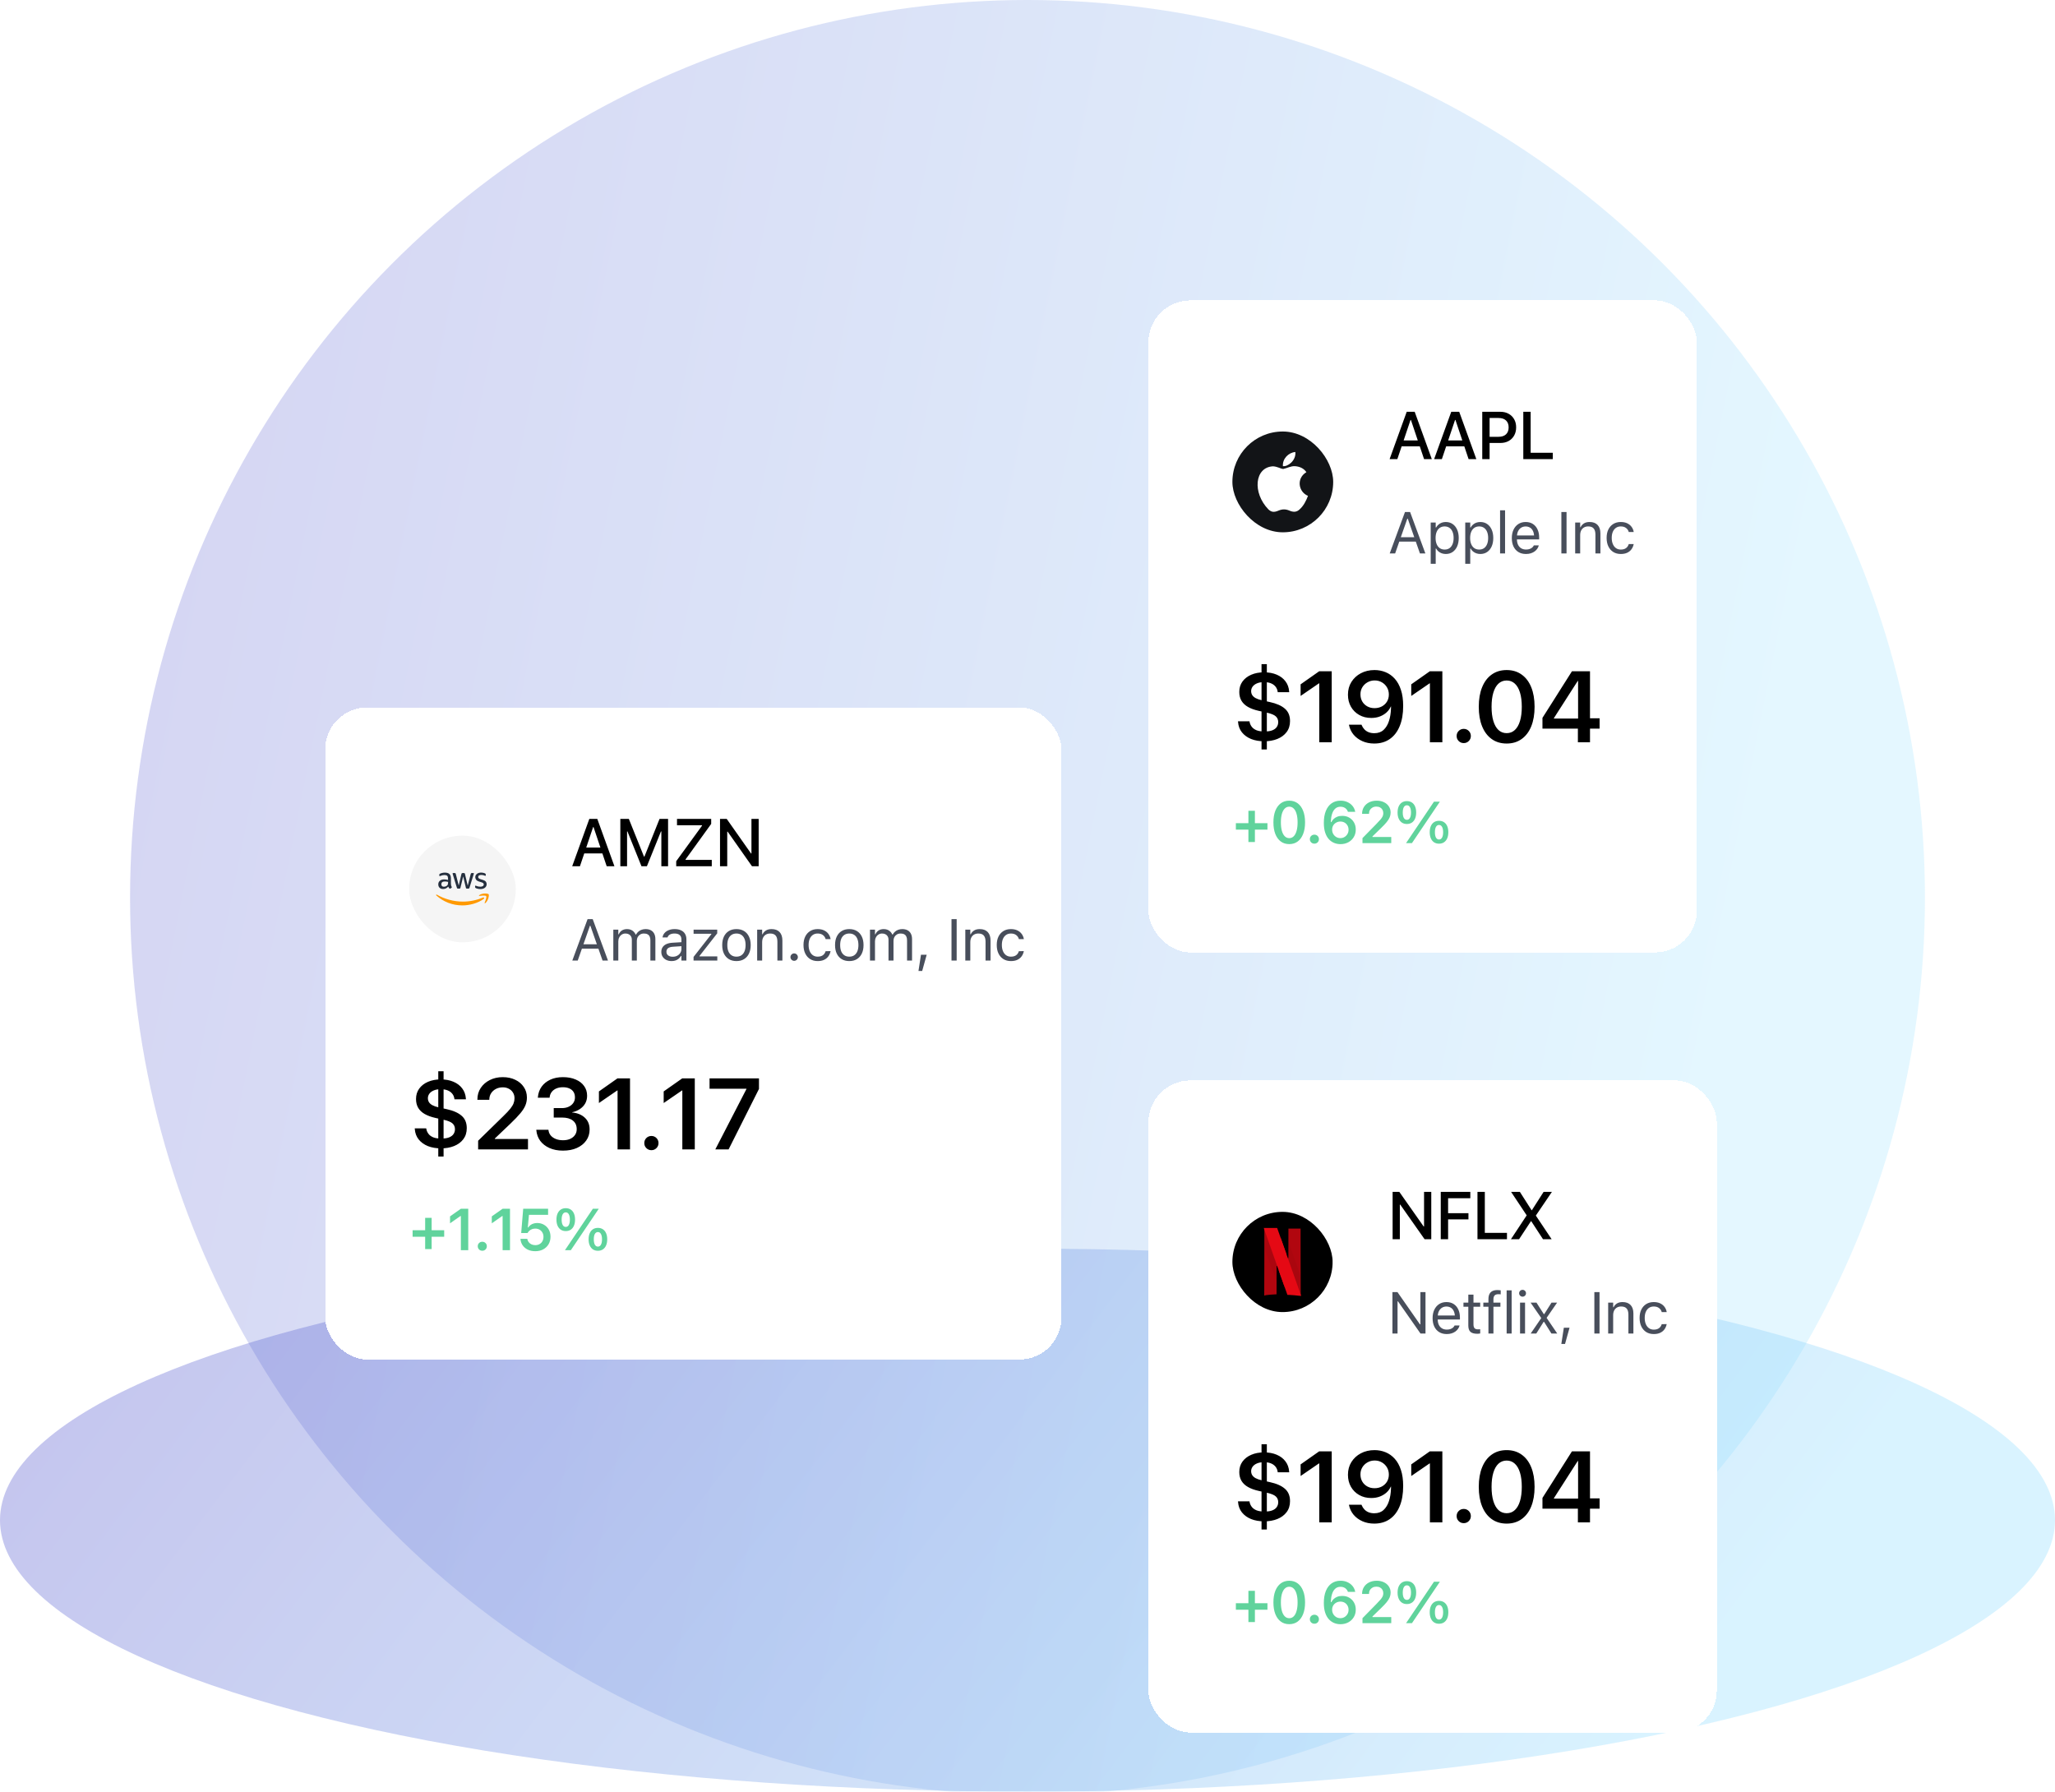 <svg width="632" height="551" viewBox="0 0 632 551" fill="none" xmlns="http://www.w3.org/2000/svg">
<g clip-path="url(#clip0_128_32902)">
<g opacity="0.25" filter="url(#filter0_f_128_32902)">
<circle cx="316" cy="276" r="276" fill="url(#paint0_linear_128_32902)"/>
</g>
<g opacity="0.35" filter="url(#filter1_f_128_32902)">
<ellipse cx="316" cy="467.5" rx="316" ry="83.5" fill="url(#paint1_linear_128_32902)"/>
</g>
<g filter="url(#filter2_d_128_32902)">
<rect x="346.188" y="295.899" width="174.812" height="200.538" rx="12.916" fill="white" shape-rendering="crispEdges"/>
<g clip-path="url(#clip1_128_32902)">
<path d="M372.02 336.321H402.828V367.13H372.02V336.321Z" fill="black"/>
<path d="M389.076 341.29L389.068 345.908L389.059 350.527L388.679 349.455L388.679 349.453L388.188 359.734C388.671 361.098 388.929 361.825 388.932 361.828C388.936 361.832 389.211 361.849 389.543 361.865C390.551 361.915 391.799 362.022 392.746 362.14C392.965 362.167 393.154 362.181 393.165 362.171C393.176 362.161 393.182 357.458 393.179 351.721L393.172 341.29H391.124H389.076ZM381.667 341.276V351.718C381.667 357.461 381.673 362.165 381.68 362.172C381.686 362.179 382.042 362.146 382.47 362.098C382.898 362.05 383.489 361.99 383.784 361.965C384.236 361.927 385.586 361.84 385.742 361.839C385.788 361.839 385.791 361.605 385.797 357.417L385.804 352.994L386.131 353.919L386.247 354.245L386.737 343.966L386.569 343.489C386.317 342.777 386.065 342.064 385.812 341.352L385.785 341.276H383.726H381.667Z" fill="#B1060F" stroke="black" stroke-width="0.356"/>
<path d="M381.667 341.276V347.138L385.796 358.09C385.796 357.839 385.797 357.704 385.797 357.417L385.804 352.994L386.131 353.919C387.949 359.064 388.926 361.822 388.932 361.828C388.936 361.832 389.211 361.849 389.543 361.865C390.551 361.915 391.799 362.022 392.746 362.14C392.965 362.167 393.154 362.181 393.165 362.171C393.173 362.164 393.178 359.858 393.179 356.606L389.069 344.79L389.068 345.908L389.059 350.527L388.679 349.455C388.308 348.407 388.06 347.707 386.569 343.489C386.317 342.777 386.065 342.064 385.812 341.352L385.785 341.276H383.726H381.667Z" fill="url(#paint2_radial_128_32902)"/>
<path d="M381.667 341.276L385.804 353V352.994L386.131 353.919C387.949 359.064 388.926 361.822 388.932 361.828C388.936 361.832 389.211 361.849 389.543 361.865C390.55 361.915 391.799 362.022 392.746 362.14C392.964 362.167 393.151 362.181 393.164 362.171L389.059 350.525V350.527L388.679 349.455C388.308 348.407 388.06 347.707 386.568 343.489C386.167 342.355 385.827 341.394 385.812 341.352L385.785 341.276H383.726H381.667Z" fill="#E50914"/>
<path d="M389.076 341.29L389.068 345.908L389.059 350.527L388.679 349.455L388.679 349.453L388.188 359.734C388.671 361.098 388.929 361.825 388.932 361.828C388.936 361.832 389.211 361.849 389.543 361.865C390.551 361.915 391.799 362.022 392.746 362.14C392.965 362.167 393.154 362.181 393.165 362.171C393.176 362.161 393.182 357.458 393.179 351.721L393.172 341.29H391.124H389.076ZM381.667 341.276V351.718C381.667 357.461 381.673 362.165 381.68 362.172C381.686 362.179 382.042 362.146 382.47 362.098C382.898 362.05 383.489 361.99 383.784 361.965C384.236 361.927 385.586 361.84 385.742 361.839C385.788 361.839 385.791 361.605 385.797 357.417L385.804 352.994L386.131 353.919L386.247 354.245L386.737 343.966L386.569 343.489C386.317 342.777 386.065 342.064 385.812 341.352L385.785 341.276H383.726H381.667Z" fill="#B1060F" stroke="black" stroke-width="0.356"/>
<path d="M381.667 341.276V347.138L385.796 358.09C385.796 357.839 385.797 357.704 385.797 357.417L385.804 352.994L386.131 353.919C387.949 359.064 388.926 361.822 388.932 361.828C388.936 361.832 389.211 361.849 389.543 361.865C390.551 361.915 391.799 362.022 392.746 362.14C392.965 362.167 393.154 362.181 393.165 362.171C393.173 362.164 393.178 359.858 393.179 356.606L389.069 344.79L389.068 345.908L389.059 350.527L388.679 349.455C388.308 348.407 388.06 347.707 386.569 343.489C386.317 342.777 386.065 342.064 385.812 341.352L385.785 341.276H383.726H381.667Z" fill="url(#paint3_radial_128_32902)"/>
<path d="M381.667 341.276L385.804 353V352.994L386.131 353.919C387.949 359.064 388.926 361.822 388.932 361.828C388.936 361.832 389.211 361.849 389.543 361.865C390.55 361.915 391.799 362.022 392.746 362.14C392.964 362.167 393.151 362.181 393.164 362.171L389.059 350.525V350.527L388.679 349.455C388.308 348.407 388.06 347.707 386.568 343.489C386.167 342.355 385.827 341.394 385.812 341.352L385.785 341.276H383.726H381.667Z" fill="#E50914"/>
</g>
<path d="M421.296 344.731V330.17H423.354L431.699 342.037L429.873 340.806H430.963V330.17H433.183V344.731H431.124L422.769 332.854L424.606 334.095H423.516V344.731H421.296ZM436.099 344.731V330.17H445.191V332.128H438.36V336.729H444.616V338.636H438.36V344.731H436.099ZM447.391 344.731V330.17H449.652V342.773H456.463V344.731H447.391ZM457.684 344.731L463.053 336.598L462.518 338.394V337.375L457.725 330.17H460.429L464.031 335.811H465.071L463.587 336.648L467.735 330.17H470.288L465.353 337.445V338.475L464.818 336.679L470.197 344.731H467.543L463.92 339.181H462.881L464.385 338.354L460.187 344.731H457.684Z" fill="black"/>
<path d="M421.238 373.731V360.99H422.783L430.138 371.541L429.025 370.914H429.838V360.99H431.409V373.731H429.864L422.509 363.215L423.613 363.842H422.809V373.731H421.238ZM437.943 373.899C437.037 373.899 436.26 373.699 435.612 373.298C434.965 372.898 434.465 372.333 434.111 371.603C433.764 370.873 433.591 370.011 433.591 369.016V369.007C433.591 368.024 433.764 367.165 434.111 366.429C434.465 365.687 434.959 365.108 435.595 364.69C436.236 364.272 436.987 364.063 437.846 364.063C438.712 364.063 439.453 364.263 440.071 364.663C440.689 365.063 441.163 365.62 441.493 366.332C441.828 367.044 441.996 367.874 441.996 368.822V369.422H434.385V368.195H441.21L440.451 369.316V368.707C440.451 367.96 440.339 367.347 440.115 366.871C439.898 366.388 439.592 366.029 439.197 365.793C438.803 365.552 438.35 365.431 437.837 365.431C437.325 365.431 436.866 365.558 436.46 365.811C436.06 366.058 435.742 366.426 435.506 366.915C435.277 367.397 435.162 367.995 435.162 368.707V369.316C435.162 369.993 435.274 370.57 435.498 371.047C435.727 371.524 436.054 371.892 436.478 372.151C436.902 372.404 437.402 372.53 437.979 372.53C438.408 372.53 438.779 372.471 439.091 372.354C439.409 372.236 439.671 372.086 439.877 371.903C440.083 371.721 440.23 371.532 440.319 371.338L440.345 371.259H441.881L441.864 371.329C441.781 371.659 441.634 371.977 441.422 372.283C441.216 372.583 440.948 372.857 440.619 373.104C440.289 373.345 439.901 373.54 439.453 373.687C439.006 373.828 438.503 373.899 437.943 373.899ZM447.338 373.81C446.373 373.81 445.67 373.613 445.228 373.219C444.792 372.819 444.575 372.168 444.575 371.268V365.502H443.082V364.231H444.575V361.767H446.164V364.231H448.23V365.502H446.164V370.897C446.164 371.45 446.27 371.847 446.482 372.089C446.694 372.33 447.044 372.451 447.533 372.451C447.668 372.451 447.783 372.448 447.877 372.442C447.977 372.436 448.095 372.427 448.23 372.415V373.722C448.083 373.746 447.936 373.766 447.789 373.784C447.641 373.802 447.491 373.81 447.338 373.81ZM450.764 373.731V365.502H449.193V364.231H450.764V363.162C450.764 362.532 450.867 362.011 451.073 361.599C451.279 361.181 451.589 360.872 452.001 360.672C452.413 360.472 452.916 360.372 453.51 360.372C453.699 360.372 453.875 360.381 454.04 360.399C454.211 360.41 454.376 360.428 454.535 360.452V361.688C454.44 361.67 454.332 361.658 454.208 361.652C454.084 361.646 453.955 361.644 453.819 361.644C453.278 361.644 452.889 361.776 452.654 362.041C452.418 362.3 452.301 362.688 452.301 363.206V364.231H454.446V365.502H452.301V373.731H450.764ZM456.363 373.731V360.46H457.899V373.731H456.363ZM460.486 373.731V364.231H462.023V373.731H460.486ZM461.263 362.403C460.975 362.403 460.725 362.3 460.513 362.094C460.307 361.888 460.204 361.641 460.204 361.352C460.204 361.058 460.307 360.811 460.513 360.611C460.725 360.404 460.975 360.301 461.263 360.301C461.558 360.301 461.805 360.404 462.005 360.611C462.211 360.811 462.314 361.058 462.314 361.352C462.314 361.641 462.211 361.888 462.005 362.094C461.805 362.3 461.558 362.403 461.263 362.403ZM463.762 373.731L467.012 368.981L463.727 364.231H465.537L467.789 367.762H467.93L470.164 364.231H471.885L468.654 368.919L471.921 373.731H470.128L467.877 370.146H467.736L465.484 373.731H463.762ZM473.184 376.936L473.952 371.947H475.709L474.323 376.936H473.184ZM483.338 373.731V360.99H484.928V373.731H483.338ZM487.586 373.731V364.231H489.122V365.652H489.254C489.496 365.152 489.843 364.763 490.296 364.487C490.749 364.204 491.326 364.063 492.027 364.063C493.098 364.063 493.919 364.369 494.49 364.981C495.061 365.587 495.347 366.453 495.347 367.577V373.731H493.81V367.948C493.81 367.094 493.631 366.461 493.272 366.049C492.913 365.632 492.353 365.423 491.594 365.423C491.088 365.423 490.649 365.531 490.279 365.749C489.908 365.967 489.622 366.276 489.422 366.676C489.222 367.077 489.122 367.553 489.122 368.107V373.731H487.586ZM501.616 373.899C500.727 373.899 499.956 373.696 499.303 373.29C498.655 372.883 498.152 372.312 497.793 371.577C497.434 370.835 497.254 369.961 497.254 368.954V368.937C497.254 367.948 497.431 367.091 497.784 366.367C498.143 365.637 498.646 365.072 499.294 364.672C499.947 364.266 500.718 364.063 501.607 364.063C502.378 364.063 503.043 364.198 503.602 364.469C504.162 364.74 504.606 365.105 504.936 365.564C505.271 366.023 505.486 366.532 505.58 367.091L505.589 367.144H504.062L504.053 367.118C503.935 366.647 503.667 366.247 503.249 365.917C502.837 365.587 502.29 365.423 501.607 365.423C501.036 365.423 500.542 365.567 500.124 365.855C499.712 366.144 499.391 366.55 499.161 367.074C498.938 367.598 498.826 368.219 498.826 368.937V368.954C498.826 369.684 498.941 370.317 499.17 370.853C499.4 371.388 499.72 371.803 500.133 372.098C500.55 372.392 501.042 372.539 501.607 372.539C502.249 372.539 502.773 372.401 503.179 372.124C503.585 371.842 503.873 371.435 504.044 370.906L504.062 370.853L505.58 370.844L505.563 370.941C505.439 371.512 505.212 372.021 504.883 372.468C504.553 372.916 504.118 373.266 503.576 373.519C503.034 373.772 502.381 373.899 501.616 373.899Z" fill="#484E5B"/>
<path d="M381.797 431.496C380.304 431.496 378.967 431.264 377.786 430.8C376.616 430.325 375.672 429.644 374.956 428.756C374.25 427.868 373.851 426.804 373.76 425.562L373.745 425.351H377.272L377.302 425.517C377.403 426.072 377.625 426.577 377.968 427.031C378.311 427.485 378.801 427.843 379.436 428.105C380.082 428.358 380.899 428.484 381.888 428.484C382.887 428.484 383.695 428.363 384.31 428.12C384.936 427.868 385.39 427.525 385.672 427.091C385.965 426.657 386.111 426.168 386.111 425.623V425.593C386.111 424.876 385.864 424.291 385.37 423.837C384.885 423.383 383.957 422.999 382.585 422.687L380.133 422.142C378.821 421.849 377.721 421.45 376.833 420.946C375.945 420.441 375.274 419.811 374.82 419.054C374.366 418.287 374.139 417.384 374.139 416.345V416.314C374.139 415.093 374.461 414.034 375.107 413.136C375.763 412.228 376.666 411.526 377.817 411.032C378.967 410.537 380.279 410.29 381.752 410.29C383.215 410.29 384.507 410.527 385.627 411.001C386.757 411.476 387.655 412.152 388.321 413.03C388.997 413.908 389.381 414.952 389.471 416.163L389.487 416.405H385.96L385.945 416.269C385.854 415.633 385.627 415.098 385.264 414.664C384.9 414.22 384.421 413.882 383.826 413.65C383.23 413.418 382.539 413.302 381.752 413.302C380.884 413.302 380.153 413.433 379.557 413.696C378.972 413.948 378.528 414.286 378.225 414.71C377.933 415.124 377.786 415.573 377.786 416.057V416.072C377.786 416.516 377.892 416.915 378.104 417.268C378.316 417.621 378.659 417.934 379.134 418.206C379.618 418.469 380.259 418.696 381.056 418.887L383.538 419.432C385.587 419.876 387.13 420.557 388.17 421.476C389.219 422.384 389.744 423.645 389.744 425.26V425.29C389.744 426.622 389.391 427.752 388.684 428.68C387.988 429.599 387.04 430.3 385.839 430.784C384.648 431.259 383.301 431.496 381.797 431.496ZM380.98 434.008V407.777H382.615V434.008H380.98ZM398.735 431.814V413.681H398.644L392.998 417.555V413.983L398.705 409.972H402.564V431.814H398.735ZM415.733 409.594C416.933 409.594 418.064 409.811 419.123 410.245C420.193 410.679 421.131 411.345 421.939 412.243C422.756 413.141 423.392 414.286 423.846 415.679C424.31 417.061 424.542 418.711 424.542 420.628V420.658C424.542 423.06 424.184 425.123 423.467 426.849C422.761 428.575 421.742 429.896 420.41 430.815C419.088 431.733 417.499 432.192 415.642 432.192C414.3 432.192 413.084 431.95 411.994 431.466C410.914 430.981 410.016 430.32 409.3 429.483C408.593 428.635 408.124 427.661 407.892 426.561L407.862 426.395H411.722L411.782 426.531C411.984 427.026 412.261 427.459 412.615 427.833C412.968 428.206 413.402 428.499 413.916 428.711C414.431 428.913 415.011 429.013 415.657 429.013C416.838 429.013 417.791 428.675 418.518 427.999C419.254 427.313 419.804 426.405 420.168 425.275C420.541 424.135 420.748 422.878 420.788 421.506C420.798 421.375 420.803 421.244 420.803 421.112C420.813 420.981 420.818 420.85 420.818 420.719L420.137 417.101C420.137 416.294 419.946 415.568 419.562 414.922C419.179 414.266 418.654 413.746 417.988 413.363C417.332 412.979 416.595 412.788 415.778 412.788C414.971 412.788 414.234 412.979 413.568 413.363C412.902 413.736 412.372 414.246 411.979 414.891C411.595 415.527 411.404 416.239 411.404 417.026V417.056C411.404 417.883 411.59 418.62 411.964 419.266C412.337 419.902 412.852 420.401 413.508 420.764C414.164 421.128 414.905 421.309 415.733 421.309C416.57 421.309 417.322 421.133 417.988 420.779C418.654 420.416 419.179 419.922 419.562 419.296C419.946 418.66 420.137 417.934 420.137 417.116V417.101H421.061V420.81H420.743C420.45 421.476 420.021 422.071 419.456 422.596C418.891 423.12 418.21 423.539 417.413 423.852C416.616 424.165 415.723 424.321 414.734 424.321C413.331 424.321 412.09 424.014 411.01 423.398C409.931 422.782 409.083 421.935 408.467 420.855C407.862 419.775 407.559 418.554 407.559 417.192V417.162C407.559 415.689 407.912 414.387 408.619 413.257C409.335 412.117 410.304 411.223 411.525 410.578C412.756 409.922 414.159 409.594 415.733 409.594ZM432.761 431.814V413.681H432.67L427.024 417.555V413.983L432.731 409.972H436.59V431.814H432.761ZM443.175 432.056C442.559 432.056 442.039 431.844 441.615 431.42C441.192 430.996 440.98 430.482 440.98 429.876C440.98 429.261 441.192 428.741 441.615 428.317C442.039 427.893 442.559 427.681 443.175 427.681C443.78 427.681 444.295 427.893 444.718 428.317C445.142 428.741 445.354 429.261 445.354 429.876C445.354 430.482 445.142 430.996 444.718 431.42C444.295 431.844 443.78 432.056 443.175 432.056ZM456.373 432.192C454.587 432.192 453.053 431.733 451.772 430.815C450.49 429.896 449.506 428.595 448.82 426.91C448.134 425.214 447.791 423.211 447.791 420.901V420.87C447.791 418.559 448.134 416.561 448.82 414.876C449.506 413.181 450.49 411.879 451.772 410.971C453.053 410.053 454.587 409.594 456.373 409.594C458.149 409.594 459.678 410.053 460.959 410.971C462.251 411.879 463.24 413.181 463.926 414.876C464.612 416.561 464.955 418.559 464.955 420.87V420.901C464.955 423.211 464.612 425.214 463.926 426.91C463.24 428.595 462.251 429.896 460.959 430.815C459.678 431.733 458.149 432.192 456.373 432.192ZM456.373 428.998C457.352 428.998 458.19 428.675 458.886 428.03C459.582 427.384 460.112 426.455 460.475 425.245C460.838 424.034 461.02 422.586 461.02 420.901V420.87C461.02 419.185 460.838 417.742 460.475 416.541C460.112 415.33 459.582 414.407 458.886 413.771C458.19 413.126 457.352 412.803 456.373 412.803C455.384 412.803 454.542 413.126 453.845 413.771C453.159 414.407 452.635 415.33 452.271 416.541C451.908 417.742 451.726 419.185 451.726 420.87V420.901C451.726 422.586 451.908 424.034 452.271 425.245C452.635 426.455 453.159 427.384 453.845 428.03C454.542 428.675 455.384 428.998 456.373 428.998ZM478.275 431.814V427.606H467.377V424.291C467.983 423.342 468.588 422.389 469.194 421.43C469.799 420.472 470.404 419.518 471.01 418.57C471.615 417.611 472.216 416.657 472.811 415.709C473.417 414.75 474.022 413.797 474.627 412.848C475.233 411.889 475.838 410.931 476.444 409.972H481.999V424.427H484.95V427.606H481.999V431.814H478.275ZM470.889 424.503H478.336V412.924H478.245C477.75 413.691 477.256 414.458 476.762 415.224C476.277 415.981 475.788 416.743 475.293 417.51C474.809 418.277 474.32 419.044 473.825 419.811C473.331 420.578 472.836 421.344 472.342 422.111C471.857 422.868 471.373 423.63 470.889 424.397V424.503Z" fill="black"/>
<path d="M373.088 458.673V456.677H382.8V458.673H373.088ZM376.946 462.478V452.872H378.942V462.478H376.946ZM389.502 463.123C388.49 463.123 387.621 462.852 386.897 462.31C386.173 461.769 385.614 461.001 385.22 460.006C384.831 459.005 384.637 457.819 384.637 456.448V456.43C384.637 455.058 384.831 453.875 385.22 452.881C385.614 451.886 386.173 451.118 386.897 450.576C387.621 450.035 388.49 449.764 389.502 449.764C390.515 449.764 391.383 450.035 392.107 450.576C392.831 451.118 393.387 451.886 393.776 452.881C394.17 453.875 394.367 455.058 394.367 456.43V456.448C394.367 457.819 394.17 459.005 393.776 460.006C393.387 461.001 392.831 461.769 392.107 462.31C391.383 462.852 390.515 463.123 389.502 463.123ZM389.502 461.286C390.044 461.286 390.506 461.092 390.888 460.703C391.271 460.315 391.562 459.762 391.762 459.044C391.968 458.319 392.071 457.454 392.071 456.448V456.43C392.071 455.423 391.968 454.561 391.762 453.843C391.562 453.125 391.271 452.574 390.888 452.192C390.506 451.803 390.044 451.609 389.502 451.609C388.961 451.609 388.499 451.803 388.116 452.192C387.733 452.574 387.439 453.125 387.233 453.843C387.033 454.561 386.933 455.423 386.933 456.43V456.448C386.933 457.454 387.033 458.319 387.233 459.044C387.439 459.762 387.733 460.315 388.116 460.703C388.499 461.092 388.961 461.286 389.502 461.286ZM397.237 462.981C396.837 462.981 396.504 462.849 396.239 462.584C395.974 462.313 395.842 461.984 395.842 461.595C395.842 461.207 395.974 460.88 396.239 460.615C396.504 460.35 396.837 460.218 397.237 460.218C397.637 460.218 397.97 460.35 398.235 460.615C398.5 460.88 398.632 461.207 398.632 461.595C398.632 461.984 398.5 462.313 398.235 462.584C397.97 462.849 397.637 462.981 397.237 462.981ZM405.237 463.132C404.554 463.132 403.907 463.005 403.294 462.752C402.682 462.499 402.138 462.11 401.661 461.586C401.19 461.062 400.819 460.389 400.548 459.564C400.278 458.74 400.142 457.754 400.142 456.607V456.589C400.142 455.159 400.348 453.934 400.76 452.916C401.172 451.898 401.761 451.118 402.526 450.576C403.297 450.035 404.216 449.764 405.281 449.764C406.064 449.764 406.767 449.908 407.391 450.196C408.021 450.479 408.542 450.87 408.954 451.371C409.366 451.865 409.64 452.439 409.775 453.092L409.802 453.19H407.559L407.524 453.11C407.412 452.804 407.25 452.542 407.038 452.324C406.832 452.107 406.582 451.936 406.288 451.812C405.993 451.689 405.658 451.627 405.281 451.627C404.61 451.627 404.06 451.827 403.63 452.227C403.206 452.622 402.888 453.154 402.676 453.825C402.464 454.49 402.341 455.229 402.305 456.041C402.3 456.124 402.297 456.209 402.297 456.298C402.297 456.38 402.297 456.465 402.297 456.554L402.694 458.673C402.694 459.161 402.806 459.603 403.029 459.997C403.253 460.386 403.556 460.698 403.939 460.933C404.322 461.163 404.748 461.277 405.219 461.277C405.69 461.277 406.114 461.166 406.491 460.942C406.873 460.712 407.176 460.406 407.4 460.024C407.63 459.635 407.744 459.202 407.744 458.726V458.708C407.744 458.219 407.636 457.787 407.418 457.41C407.206 457.027 406.911 456.727 406.535 456.509C406.158 456.292 405.725 456.183 405.237 456.183C404.76 456.183 404.327 456.292 403.939 456.509C403.556 456.721 403.253 457.013 403.029 457.384C402.806 457.754 402.694 458.181 402.694 458.664V458.673H402.164V456.342H402.464C402.623 456 402.853 455.685 403.153 455.397C403.453 455.109 403.824 454.876 404.266 454.699C404.707 454.523 405.219 454.435 405.802 454.435C406.62 454.435 407.341 454.617 407.965 454.982C408.589 455.347 409.078 455.847 409.431 456.483C409.784 457.113 409.961 457.831 409.961 458.637V458.655C409.961 459.514 409.758 460.283 409.351 460.959C408.951 461.631 408.395 462.16 407.683 462.549C406.97 462.937 406.155 463.132 405.237 463.132ZM412.027 462.814V461.277L416.23 456.995C416.801 456.418 417.245 455.941 417.563 455.565C417.887 455.182 418.11 454.847 418.234 454.558C418.364 454.264 418.428 453.955 418.428 453.631V453.613C418.428 453.219 418.343 452.869 418.172 452.563C418.002 452.257 417.757 452.018 417.439 451.848C417.122 451.671 416.745 451.583 416.309 451.583C415.856 451.583 415.459 451.677 415.117 451.865C414.776 452.054 414.508 452.313 414.314 452.642C414.125 452.972 414.031 453.354 414.031 453.79V453.825H411.912L411.903 453.79C411.903 453.001 412.095 452.304 412.477 451.697C412.86 451.091 413.39 450.617 414.067 450.276C414.749 449.934 415.532 449.764 416.415 449.764C417.245 449.764 417.981 449.92 418.623 450.232C419.264 450.538 419.767 450.968 420.132 451.521C420.497 452.068 420.68 452.698 420.68 453.41V453.437C420.68 453.919 420.589 454.39 420.406 454.85C420.23 455.303 419.921 455.8 419.479 456.342C419.043 456.877 418.44 457.516 417.669 458.258L414.49 461.339L415.1 460.315V461.339L414.49 460.933H420.874V462.814H412.027ZM425.678 456.933C425.089 456.933 424.58 456.792 424.15 456.509C423.726 456.221 423.397 455.815 423.161 455.291C422.932 454.761 422.817 454.137 422.817 453.419V453.41C422.817 452.68 422.932 452.054 423.161 451.53C423.397 451.006 423.726 450.603 424.15 450.32C424.58 450.037 425.089 449.896 425.678 449.896C426.272 449.896 426.784 450.037 427.214 450.32C427.644 450.603 427.97 451.006 428.194 451.53C428.424 452.054 428.538 452.68 428.538 453.41V453.419C428.538 454.137 428.424 454.761 428.194 455.291C427.97 455.815 427.644 456.221 427.214 456.509C426.784 456.792 426.272 456.933 425.678 456.933ZM425.678 455.653C426.084 455.653 426.396 455.459 426.614 455.07C426.837 454.676 426.949 454.126 426.949 453.419V453.41C426.949 452.698 426.837 452.148 426.614 451.759C426.396 451.371 426.084 451.176 425.678 451.176C425.277 451.176 424.965 451.371 424.742 451.759C424.524 452.148 424.415 452.698 424.415 453.41V453.419C424.415 454.126 424.524 454.676 424.742 455.07C424.965 455.459 425.277 455.653 425.678 455.653ZM427.24 462.814H425.43L434.013 450.073H435.831L427.24 462.814ZM435.567 462.99C434.972 462.99 434.46 462.849 434.03 462.566C433.606 462.278 433.28 461.872 433.05 461.348C432.821 460.818 432.706 460.191 432.706 459.467V459.458C432.706 458.734 432.821 458.111 433.05 457.587C433.28 457.063 433.606 456.66 434.03 456.377C434.46 456.094 434.972 455.953 435.567 455.953C436.161 455.953 436.67 456.094 437.094 456.377C437.524 456.66 437.853 457.063 438.083 457.587C438.313 458.111 438.427 458.734 438.427 459.458V459.467C438.427 460.191 438.313 460.818 438.083 461.348C437.853 461.872 437.524 462.278 437.094 462.566C436.67 462.849 436.161 462.99 435.567 462.99ZM435.567 461.71C435.967 461.71 436.276 461.516 436.494 461.127C436.717 460.733 436.829 460.18 436.829 459.467V459.458C436.829 458.752 436.717 458.205 436.494 457.816C436.276 457.428 435.967 457.233 435.567 457.233C435.166 457.233 434.854 457.428 434.631 457.816C434.413 458.205 434.304 458.752 434.304 459.458V459.467C434.304 460.18 434.413 460.733 434.631 461.127C434.854 461.516 435.166 461.71 435.567 461.71Z" fill="#60D39C"/>
</g>
<g filter="url(#filter3_d_128_32902)">
<rect x="93" y="181.195" width="226.454" height="200.538" rx="12.916" fill="white" shape-rendering="crispEdges"/>
<rect x="118.832" y="220.626" width="32.803" height="32.803" rx="16.402" fill="#F5F5F5"/>
<path d="M131.695 235.504C131.695 235.704 131.716 235.866 131.754 235.985C131.797 236.104 131.851 236.233 131.927 236.374C131.953 236.417 131.964 236.46 131.964 236.498C131.964 236.551 131.932 236.605 131.862 236.659L131.522 236.886C131.473 236.918 131.425 236.935 131.382 236.935C131.328 236.935 131.274 236.908 131.22 236.859C131.147 236.781 131.082 236.696 131.025 236.605C130.965 236.502 130.91 236.395 130.858 236.287C130.438 236.783 129.909 237.032 129.272 237.032C128.819 237.032 128.458 236.902 128.193 236.643C127.929 236.384 127.794 236.039 127.794 235.607C127.794 235.149 127.956 234.776 128.285 234.496C128.614 234.215 129.051 234.075 129.607 234.075C129.79 234.075 129.979 234.091 130.178 234.118C130.378 234.145 130.584 234.188 130.799 234.237V233.843C130.799 233.433 130.713 233.147 130.546 232.98C130.373 232.813 130.081 232.732 129.666 232.732C129.477 232.732 129.283 232.753 129.083 232.802C128.885 232.849 128.69 232.91 128.501 232.985C128.414 233.023 128.349 233.044 128.312 233.055C128.274 233.066 128.247 233.071 128.225 233.071C128.15 233.071 128.112 233.017 128.112 232.904V232.64C128.112 232.553 128.123 232.489 128.15 232.451C128.177 232.413 128.225 232.376 128.301 232.338C128.49 232.241 128.716 232.16 128.981 232.095C129.245 232.025 129.526 231.992 129.823 231.992C130.464 231.992 130.934 232.138 131.236 232.429C131.533 232.721 131.684 233.163 131.684 233.757V235.504H131.695ZM129.504 236.325C129.682 236.325 129.866 236.292 130.06 236.228C130.254 236.163 130.427 236.044 130.573 235.882C130.659 235.78 130.724 235.667 130.756 235.537C130.788 235.407 130.81 235.251 130.81 235.068V234.841C130.646 234.801 130.481 234.77 130.314 234.749C130.145 234.728 129.976 234.717 129.806 234.717C129.445 234.717 129.181 234.787 129.002 234.933C128.825 235.079 128.738 235.283 128.738 235.553C128.738 235.807 128.803 235.996 128.938 236.125C129.067 236.26 129.256 236.325 129.504 236.325ZM133.837 236.908C133.739 236.908 133.675 236.892 133.632 236.854C133.588 236.821 133.551 236.746 133.518 236.643L132.25 232.473C132.218 232.365 132.202 232.295 132.202 232.257C132.202 232.17 132.245 232.122 132.331 232.122H132.86C132.963 232.122 133.033 232.138 133.071 232.176C133.114 232.208 133.146 232.284 133.178 232.386L134.085 235.958L134.927 232.386C134.953 232.279 134.986 232.208 135.029 232.176C135.072 232.143 135.148 232.122 135.245 232.122H135.677C135.779 232.122 135.849 232.138 135.892 232.176C135.935 232.208 135.973 232.284 135.995 232.386L136.847 236.001L137.781 232.386C137.813 232.279 137.851 232.208 137.888 232.176C137.932 232.143 138.002 232.122 138.099 232.122H138.601C138.687 232.122 138.736 232.165 138.736 232.257C138.736 232.283 138.73 232.311 138.725 232.343C138.719 232.376 138.709 232.419 138.687 232.478L137.387 236.649C137.354 236.756 137.317 236.826 137.273 236.859C137.23 236.892 137.16 236.913 137.068 236.913H136.605C136.502 236.913 136.432 236.896 136.389 236.859C136.345 236.821 136.308 236.751 136.286 236.643L135.45 233.163L134.619 236.638C134.592 236.746 134.56 236.816 134.516 236.854C134.473 236.892 134.398 236.908 134.301 236.908H133.837ZM140.77 237.053C140.489 237.053 140.208 237.021 139.939 236.956C139.669 236.892 139.459 236.821 139.318 236.74C139.232 236.692 139.173 236.638 139.151 236.589C139.13 236.542 139.119 236.49 139.119 236.438V236.163C139.119 236.05 139.162 235.996 139.243 235.996C139.275 235.996 139.307 236.001 139.34 236.012C139.372 236.023 139.421 236.044 139.475 236.066C139.665 236.15 139.864 236.213 140.068 236.255C140.284 236.298 140.494 236.319 140.71 236.319C141.05 236.319 141.315 236.26 141.498 236.141C141.681 236.023 141.779 235.85 141.779 235.629C141.779 235.478 141.73 235.354 141.633 235.251C141.536 235.149 141.352 235.057 141.088 234.971L140.306 234.728C139.912 234.604 139.62 234.42 139.443 234.178C139.265 233.94 139.173 233.676 139.173 233.395C139.173 233.169 139.221 232.969 139.318 232.796C139.415 232.623 139.547 232.472 139.707 232.354C139.869 232.23 140.052 232.138 140.268 232.073C140.484 232.009 140.71 231.982 140.948 231.982C141.066 231.982 141.19 231.987 141.309 232.003C141.433 232.019 141.546 232.041 141.66 232.062C141.768 232.089 141.87 232.116 141.967 232.149C142.064 232.181 142.14 232.214 142.194 232.246C142.27 232.289 142.324 232.332 142.356 232.381C142.388 232.424 142.404 232.483 142.404 232.559V232.813C142.404 232.926 142.361 232.985 142.28 232.985C142.237 232.985 142.167 232.963 142.076 232.92C141.768 232.78 141.422 232.71 141.039 232.71C140.732 232.71 140.489 232.759 140.322 232.861C140.154 232.963 140.068 233.12 140.068 233.341C140.068 233.492 140.122 233.622 140.23 233.724C140.338 233.827 140.538 233.929 140.824 234.021L141.59 234.264C141.978 234.388 142.259 234.56 142.426 234.782C142.593 235.003 142.674 235.257 142.674 235.537C142.674 235.769 142.625 235.98 142.534 236.163C142.437 236.346 142.307 236.508 142.14 236.638C141.973 236.772 141.773 236.87 141.541 236.94C141.299 237.015 141.045 237.053 140.77 237.053Z" fill="#252F3E"/>
<path d="M142.154 238.42C141.586 238.429 140.915 238.555 140.408 238.911C140.251 239.025 140.278 239.176 140.451 239.154C141.029 239.084 142.302 238.933 142.528 239.224C142.755 239.51 142.275 240.713 142.059 241.248C141.994 241.409 142.135 241.474 142.28 241.35C143.23 240.552 143.478 238.884 143.284 238.642C143.187 238.523 142.721 238.412 142.154 238.42ZM127.242 238.742C127.123 238.757 127.069 238.901 127.195 239.014C129.31 240.924 132.11 242.073 135.218 242.073C137.435 242.073 140.014 241.377 141.789 240.066C142.08 239.85 141.827 239.521 141.53 239.656C139.54 240.498 137.376 240.908 135.407 240.908C132.488 240.908 129.666 240.104 127.378 238.776C127.329 238.747 127.282 238.737 127.242 238.742H127.242Z" fill="#FF9900"/>
<path d="M168.982 230.027L174.249 215.466H176.086V217.979H175.42L171.363 230.027H168.982ZM171.535 226.092L172.17 224.276H178.79L179.426 226.092H171.535ZM179.587 230.027L175.541 217.979V215.466H176.701L181.969 230.027H179.587ZM183.785 230.027V215.466H186.399L191.061 227.071H191.192L195.844 215.466H198.467V230.027H196.399V219.331H195.309L197.67 215.87L191.959 230.027H190.284L184.582 215.87L186.944 219.331H185.854V230.027H183.785ZM200.97 230.027V228.483L208.912 217.555V217.424H201.212V215.466H211.727V217.01L203.836 227.938V228.07H211.909V230.027H200.97ZM214.442 230.027V215.466H216.5L224.845 227.333L223.019 226.102H224.109V215.466H226.329V230.027H224.27L215.915 218.15L217.752 219.392H216.662V230.027H214.442Z" fill="black"/>
<path d="M169.018 259.027L173.716 246.286H174.934V248.335H174.431L170.687 259.027H169.018ZM171.146 255.381L171.641 254.03H177.397L177.892 255.381H171.146ZM178.316 259.027L174.572 248.335V246.286H175.287L179.984 259.027H178.316ZM181.627 259.027V249.527H183.163V250.966H183.296C183.508 250.46 183.831 250.065 184.267 249.783C184.709 249.5 185.241 249.359 185.865 249.359C186.295 249.359 186.68 249.43 187.022 249.571C187.363 249.712 187.658 249.909 187.905 250.163C188.152 250.41 188.346 250.698 188.488 251.028H188.629C188.8 250.692 189.029 250.401 189.318 250.154C189.606 249.901 189.939 249.706 190.315 249.571C190.698 249.43 191.107 249.359 191.543 249.359C192.184 249.359 192.729 249.48 193.176 249.721C193.629 249.962 193.974 250.316 194.209 250.781C194.444 251.24 194.562 251.799 194.562 252.458V259.027H193.026V252.811C193.026 252.346 192.952 251.961 192.805 251.655C192.664 251.343 192.446 251.11 192.152 250.957C191.863 250.798 191.495 250.719 191.048 250.719C190.607 250.719 190.221 250.819 189.891 251.019C189.562 251.219 189.306 251.484 189.123 251.814C188.947 252.143 188.858 252.514 188.858 252.926V259.027H187.322V252.582C187.322 252.205 187.24 251.878 187.075 251.602C186.916 251.319 186.686 251.101 186.386 250.948C186.092 250.795 185.745 250.719 185.344 250.719C184.932 250.719 184.558 250.828 184.223 251.045C183.893 251.257 183.634 251.549 183.446 251.92C183.258 252.285 183.163 252.691 183.163 253.138V259.027H181.627ZM199.56 259.195C198.96 259.195 198.418 259.08 197.935 258.851C197.459 258.621 197.082 258.294 196.805 257.871C196.529 257.447 196.39 256.946 196.39 256.37V256.352C196.39 255.793 196.526 255.313 196.796 254.913C197.067 254.507 197.459 254.189 197.971 253.959C198.489 253.73 199.116 253.594 199.851 253.553L203.339 253.341V254.568L200.037 254.78C199.319 254.822 198.792 254.972 198.456 255.231C198.127 255.49 197.962 255.855 197.962 256.325V256.343C197.962 256.82 198.141 257.194 198.5 257.464C198.865 257.729 199.325 257.862 199.878 257.862C200.402 257.862 200.864 257.759 201.264 257.553C201.67 257.341 201.988 257.055 202.218 256.696C202.453 256.337 202.571 255.931 202.571 255.478V252.529C202.571 251.94 202.391 251.493 202.032 251.187C201.679 250.875 201.149 250.719 200.443 250.719C199.872 250.719 199.404 250.822 199.039 251.028C198.674 251.234 198.43 251.522 198.306 251.893L198.297 251.92H196.761L196.77 251.867C196.852 251.366 197.058 250.928 197.388 250.551C197.723 250.174 198.153 249.883 198.677 249.677C199.207 249.465 199.813 249.359 200.496 249.359C201.267 249.359 201.92 249.486 202.456 249.739C202.998 249.992 203.407 250.354 203.683 250.825C203.966 251.296 204.107 251.861 204.107 252.52V259.027H202.571V257.623H202.438C202.238 257.959 201.994 258.244 201.706 258.48C201.423 258.715 201.102 258.895 200.743 259.018C200.384 259.136 199.99 259.195 199.56 259.195ZM206.306 259.027V257.915L211.771 250.931V250.798H206.315V249.527H213.581V250.666L208.134 257.623V257.756H213.608V259.027H206.306ZM219.497 259.195C218.597 259.195 217.82 258.998 217.167 258.603C216.513 258.203 216.007 257.638 215.648 256.908C215.295 256.172 215.118 255.298 215.118 254.286V254.268C215.118 253.25 215.295 252.376 215.648 251.646C216.007 250.91 216.513 250.345 217.167 249.951C217.82 249.556 218.597 249.359 219.497 249.359C220.398 249.359 221.175 249.556 221.828 249.951C222.482 250.345 222.985 250.91 223.338 251.646C223.697 252.376 223.877 253.25 223.877 254.268V254.286C223.877 255.298 223.697 256.172 223.338 256.908C222.985 257.638 222.482 258.203 221.828 258.603C221.181 258.998 220.404 259.195 219.497 259.195ZM219.497 257.835C220.098 257.835 220.604 257.694 221.016 257.412C221.434 257.129 221.752 256.726 221.97 256.202C222.193 255.672 222.305 255.033 222.305 254.286V254.268C222.305 253.515 222.193 252.876 221.97 252.352C221.752 251.822 221.434 251.419 221.016 251.143C220.598 250.86 220.092 250.719 219.497 250.719C218.903 250.719 218.397 250.86 217.979 251.143C217.561 251.419 217.24 251.822 217.016 252.352C216.799 252.876 216.69 253.515 216.69 254.268V254.286C216.69 255.033 216.799 255.672 217.016 256.202C217.24 256.726 217.561 257.129 217.979 257.412C218.397 257.694 218.903 257.835 219.497 257.835ZM225.864 259.027V249.527H227.4V250.948H227.533C227.774 250.448 228.121 250.06 228.574 249.783C229.028 249.5 229.605 249.359 230.305 249.359C231.376 249.359 232.197 249.665 232.768 250.277C233.339 250.884 233.625 251.749 233.625 252.873V259.027H232.089V253.244C232.089 252.391 231.909 251.758 231.55 251.346C231.191 250.928 230.632 250.719 229.872 250.719C229.366 250.719 228.928 250.828 228.557 251.045C228.186 251.263 227.901 251.572 227.7 251.973C227.5 252.373 227.4 252.85 227.4 253.403V259.027H225.864ZM237.245 259.116C236.933 259.116 236.666 259.004 236.442 258.78C236.218 258.556 236.106 258.289 236.106 257.977C236.106 257.659 236.218 257.391 236.442 257.173C236.666 256.949 236.933 256.838 237.245 256.838C237.563 256.838 237.831 256.949 238.049 257.173C238.272 257.391 238.384 257.659 238.384 257.977C238.384 258.289 238.272 258.556 238.049 258.78C237.831 259.004 237.563 259.116 237.245 259.116ZM244.477 259.195C243.588 259.195 242.817 258.992 242.164 258.586C241.516 258.18 241.013 257.609 240.654 256.873C240.295 256.131 240.115 255.257 240.115 254.251V254.233C240.115 253.244 240.292 252.388 240.645 251.664C241.004 250.934 241.507 250.369 242.155 249.968C242.808 249.562 243.579 249.359 244.468 249.359C245.239 249.359 245.904 249.494 246.464 249.765C247.023 250.036 247.467 250.401 247.797 250.86C248.132 251.319 248.347 251.828 248.441 252.388L248.45 252.441H246.923L246.914 252.414C246.796 251.943 246.528 251.543 246.11 251.213C245.698 250.884 245.151 250.719 244.468 250.719C243.897 250.719 243.403 250.863 242.985 251.151C242.573 251.44 242.252 251.846 242.022 252.37C241.799 252.894 241.687 253.515 241.687 254.233V254.251C241.687 254.98 241.802 255.613 242.031 256.149C242.261 256.685 242.582 257.1 242.994 257.394C243.412 257.688 243.903 257.835 244.468 257.835C245.11 257.835 245.634 257.697 246.04 257.42C246.446 257.138 246.734 256.732 246.905 256.202L246.923 256.149L248.441 256.14L248.424 256.237C248.3 256.808 248.073 257.317 247.744 257.765C247.414 258.212 246.979 258.562 246.437 258.815C245.896 259.068 245.242 259.195 244.477 259.195ZM254.199 259.195C253.298 259.195 252.521 258.998 251.868 258.603C251.214 258.203 250.708 257.638 250.349 256.908C249.996 256.172 249.819 255.298 249.819 254.286V254.268C249.819 253.25 249.996 252.376 250.349 251.646C250.708 250.91 251.214 250.345 251.868 249.951C252.521 249.556 253.298 249.359 254.199 249.359C255.099 249.359 255.876 249.556 256.529 249.951C257.183 250.345 257.686 250.91 258.039 251.646C258.398 252.376 258.578 253.25 258.578 254.268V254.286C258.578 255.298 258.398 256.172 258.039 256.908C257.686 257.638 257.183 258.203 256.529 258.603C255.882 258.998 255.105 259.195 254.199 259.195ZM254.199 257.835C254.799 257.835 255.305 257.694 255.717 257.412C256.135 257.129 256.453 256.726 256.671 256.202C256.894 255.672 257.006 255.033 257.006 254.286V254.268C257.006 253.515 256.894 252.876 256.671 252.352C256.453 251.822 256.135 251.419 255.717 251.143C255.299 250.86 254.793 250.719 254.199 250.719C253.604 250.719 253.098 250.86 252.68 251.143C252.262 251.419 251.941 251.822 251.717 252.352C251.5 252.876 251.391 253.515 251.391 254.268V254.286C251.391 255.033 251.5 255.672 251.717 256.202C251.941 256.726 252.262 257.129 252.68 257.412C253.098 257.694 253.604 257.835 254.199 257.835ZM260.565 259.027V249.527H262.101V250.966H262.234C262.446 250.46 262.769 250.065 263.205 249.783C263.646 249.5 264.179 249.359 264.803 249.359C265.233 249.359 265.618 249.43 265.96 249.571C266.301 249.712 266.595 249.909 266.843 250.163C267.09 250.41 267.284 250.698 267.425 251.028H267.567C267.737 250.692 267.967 250.401 268.255 250.154C268.544 249.901 268.876 249.706 269.253 249.571C269.636 249.43 270.045 249.359 270.48 249.359C271.122 249.359 271.666 249.48 272.114 249.721C272.567 249.962 272.911 250.316 273.147 250.781C273.382 251.24 273.5 251.799 273.5 252.458V259.027H271.964V252.811C271.964 252.346 271.89 251.961 271.743 251.655C271.602 251.343 271.384 251.11 271.09 250.957C270.801 250.798 270.433 250.719 269.986 250.719C269.544 250.719 269.159 250.819 268.829 251.019C268.5 251.219 268.244 251.484 268.061 251.814C267.884 252.143 267.796 252.514 267.796 252.926V259.027H266.26V252.582C266.26 252.205 266.177 251.878 266.013 251.602C265.854 251.319 265.624 251.101 265.324 250.948C265.03 250.795 264.682 250.719 264.282 250.719C263.87 250.719 263.496 250.828 263.161 251.045C262.831 251.257 262.572 251.549 262.384 251.92C262.195 252.285 262.101 252.691 262.101 253.138V259.027H260.565ZM275.478 262.232L276.246 257.244H278.003L276.617 262.232H275.478ZM285.633 259.027V246.286H287.222V259.027H285.633ZM289.88 259.027V249.527H291.416V250.948H291.549C291.79 250.448 292.137 250.06 292.591 249.783C293.044 249.5 293.621 249.359 294.321 249.359C295.392 249.359 296.214 249.665 296.785 250.277C297.355 250.884 297.641 251.749 297.641 252.873V259.027H296.105V253.244C296.105 252.391 295.925 251.758 295.566 251.346C295.207 250.928 294.648 250.719 293.888 250.719C293.382 250.719 292.944 250.828 292.573 251.045C292.202 251.263 291.917 251.572 291.716 251.973C291.516 252.373 291.416 252.85 291.416 253.403V259.027H289.88ZM303.91 259.195C303.021 259.195 302.25 258.992 301.597 258.586C300.949 258.18 300.446 257.609 300.087 256.873C299.728 256.131 299.548 255.257 299.548 254.251V254.233C299.548 253.244 299.725 252.388 300.078 251.664C300.437 250.934 300.941 250.369 301.588 249.968C302.241 249.562 303.013 249.359 303.901 249.359C304.672 249.359 305.338 249.494 305.897 249.765C306.456 250.036 306.9 250.401 307.23 250.86C307.566 251.319 307.78 251.828 307.875 252.388L307.883 252.441H306.356L306.347 252.414C306.229 251.943 305.962 251.543 305.544 251.213C305.132 250.884 304.584 250.719 303.901 250.719C303.33 250.719 302.836 250.863 302.418 251.151C302.006 251.44 301.685 251.846 301.456 252.37C301.232 252.894 301.12 253.515 301.12 254.233V254.251C301.12 254.98 301.235 255.613 301.464 256.149C301.694 256.685 302.015 257.1 302.427 257.394C302.845 257.688 303.336 257.835 303.901 257.835C304.543 257.835 305.067 257.697 305.473 257.42C305.879 257.138 306.168 256.732 306.338 256.202L306.356 256.149L307.875 256.14L307.857 256.237C307.733 256.808 307.507 257.317 307.177 257.765C306.847 258.212 306.412 258.562 305.87 258.815C305.329 259.068 304.675 259.195 303.91 259.195Z" fill="#484E5B"/>
<path d="M128.61 316.792C127.117 316.792 125.78 316.56 124.599 316.096C123.428 315.622 122.485 314.94 121.768 314.052C121.062 313.164 120.664 312.1 120.573 310.859L120.558 310.647H124.084L124.115 310.813C124.215 311.368 124.437 311.873 124.781 312.327C125.124 312.781 125.613 313.139 126.249 313.402C126.895 313.654 127.712 313.78 128.701 313.78C129.7 313.78 130.507 313.659 131.123 313.417C131.748 313.164 132.202 312.821 132.485 312.387C132.777 311.954 132.924 311.464 132.924 310.919V310.889C132.924 310.173 132.677 309.587 132.182 309.133C131.698 308.679 130.769 308.296 129.397 307.983L126.945 307.438C125.633 307.145 124.533 306.747 123.645 306.242C122.757 305.738 122.086 305.107 121.632 304.35C121.178 303.583 120.951 302.68 120.951 301.641V301.611C120.951 300.39 121.274 299.33 121.92 298.432C122.576 297.524 123.479 296.822 124.629 296.328C125.78 295.834 127.091 295.586 128.565 295.586C130.028 295.586 131.319 295.823 132.439 296.298C133.57 296.772 134.468 297.448 135.134 298.326C135.81 299.204 136.193 300.248 136.284 301.459L136.299 301.701H132.772L132.757 301.565C132.666 300.929 132.439 300.395 132.076 299.961C131.713 299.517 131.234 299.179 130.638 298.947C130.043 298.714 129.352 298.598 128.565 298.598C127.697 298.598 126.965 298.73 126.37 298.992C125.785 299.244 125.341 299.582 125.038 300.006C124.745 300.42 124.599 300.869 124.599 301.353V301.368C124.599 301.812 124.705 302.211 124.917 302.564C125.129 302.917 125.472 303.23 125.946 303.503C126.43 303.765 127.071 303.992 127.868 304.184L130.351 304.729C132.399 305.173 133.943 305.854 134.982 306.772C136.032 307.68 136.556 308.941 136.556 310.556V310.586C136.556 311.918 136.203 313.048 135.497 313.977C134.801 314.895 133.852 315.596 132.651 316.081C131.461 316.555 130.113 316.792 128.61 316.792ZM127.793 319.305V293.074H129.427V319.305H127.793ZM140.053 317.11V314.446L147.757 306.923C148.716 305.995 149.442 305.223 149.937 304.607C150.431 303.982 150.769 303.427 150.951 302.943C151.143 302.448 151.238 301.933 151.238 301.399V301.368C151.238 300.712 151.082 300.137 150.769 299.643C150.467 299.138 150.043 298.745 149.498 298.462C148.963 298.17 148.347 298.023 147.651 298.023C146.844 298.023 146.128 298.19 145.502 298.523C144.886 298.846 144.397 299.29 144.034 299.855C143.681 300.41 143.499 301.04 143.489 301.747V301.853H139.826V301.747C139.826 300.415 140.169 299.234 140.855 298.205C141.541 297.176 142.47 296.368 143.64 295.783C144.821 295.188 146.148 294.89 147.621 294.89C149.074 294.89 150.361 295.163 151.481 295.707C152.601 296.242 153.474 296.984 154.099 297.932C154.735 298.871 155.053 299.941 155.053 301.141V301.172C155.053 302.029 154.896 302.832 154.584 303.578C154.281 304.325 153.761 305.137 153.025 306.015C152.298 306.893 151.289 307.948 149.997 309.179L143.792 315.097L145.199 312.524V315.097L143.807 313.916H155.386V317.11H140.053ZM166.163 317.488C164.568 317.488 163.176 317.221 161.985 316.686C160.794 316.151 159.851 315.42 159.155 314.491C158.469 313.553 158.07 312.478 157.959 311.267L157.944 311.071H161.667L161.698 311.237C161.768 311.832 161.995 312.362 162.379 312.826C162.762 313.28 163.277 313.639 163.923 313.901C164.568 314.163 165.315 314.295 166.163 314.295C167.01 314.295 167.747 314.153 168.373 313.871C169.008 313.578 169.498 313.18 169.841 312.675C170.194 312.17 170.371 311.585 170.371 310.919V310.889C170.371 309.739 169.972 308.856 169.175 308.24C168.388 307.625 167.293 307.317 165.89 307.317H163.302V304.411H165.799C166.607 304.411 167.308 304.269 167.903 303.987C168.509 303.704 168.978 303.321 169.311 302.837C169.654 302.342 169.826 301.777 169.826 301.141V301.111C169.826 300.445 169.679 299.885 169.387 299.431C169.094 298.967 168.67 298.614 168.115 298.371C167.57 298.119 166.909 297.993 166.132 297.993C165.366 297.993 164.684 298.119 164.089 298.371C163.504 298.624 163.035 298.982 162.681 299.446C162.328 299.9 162.116 300.44 162.046 301.066L162.031 301.217H158.413L158.428 301.035C158.539 299.804 158.923 298.73 159.579 297.811C160.245 296.893 161.138 296.177 162.258 295.662C163.378 295.147 164.669 294.89 166.132 294.89C167.636 294.89 168.943 295.132 170.053 295.617C171.173 296.091 172.036 296.757 172.641 297.615C173.257 298.462 173.564 299.456 173.564 300.596V300.627C173.564 301.525 173.362 302.322 172.959 303.018C172.555 303.704 172.005 304.274 171.309 304.729C170.623 305.183 169.846 305.501 168.978 305.682V305.758C170.593 305.909 171.889 306.444 172.868 307.362C173.847 308.27 174.336 309.481 174.336 310.995V311.025C174.336 312.287 173.988 313.407 173.292 314.385C172.606 315.354 171.652 316.116 170.431 316.671C169.21 317.216 167.787 317.488 166.163 317.488ZM182.934 317.11V298.977H182.843L177.197 302.852V299.28L182.903 295.268H186.763V317.11H182.934ZM193.347 317.352C192.732 317.352 192.212 317.14 191.788 316.716C191.364 316.293 191.152 315.778 191.152 315.172C191.152 314.557 191.364 314.037 191.788 313.613C192.212 313.19 192.732 312.978 193.347 312.978C193.953 312.978 194.467 313.19 194.891 313.613C195.315 314.037 195.527 314.557 195.527 315.172C195.527 315.778 195.315 316.293 194.891 316.716C194.467 317.14 193.953 317.352 193.347 317.352ZM202.853 317.11V298.977H202.762L197.116 302.852V299.28L202.822 295.268H206.682V317.11H202.853ZM212.994 317.11L222.575 298.538V298.462H211.223V295.268H226.42V298.523L217.081 317.11H212.994Z" fill="black"/>
<path d="M119.9 343.969V341.973H129.613V343.969H119.9ZM123.759 347.774V338.168H125.754V347.774H123.759ZM134.743 348.11V337.612H134.593L131.414 339.846V337.709L134.743 335.369H137.012V348.11H134.743ZM141.33 348.278C140.93 348.278 140.597 348.145 140.332 347.88C140.067 347.61 139.935 347.28 139.935 346.891C139.935 346.503 140.067 346.176 140.332 345.911C140.597 345.647 140.93 345.514 141.33 345.514C141.73 345.514 142.063 345.647 142.328 345.911C142.593 346.176 142.725 346.503 142.725 346.891C142.725 347.28 142.593 347.61 142.328 347.88C142.063 348.145 141.73 348.278 141.33 348.278ZM147.582 348.11V337.612H147.432L144.253 339.846V337.709L147.582 335.369H149.851V348.11H147.582ZM157.612 348.419C156.747 348.419 155.985 348.26 155.325 347.942C154.666 347.618 154.142 347.18 153.754 346.627C153.365 346.067 153.142 345.438 153.083 344.737L153.074 344.622H155.166L155.184 344.684C155.243 345.031 155.381 345.349 155.599 345.638C155.817 345.92 156.099 346.144 156.447 346.309C156.8 346.474 157.194 346.556 157.63 346.556C158.124 346.556 158.56 346.45 158.937 346.238C159.319 346.02 159.617 345.72 159.828 345.337C160.04 344.949 160.146 344.508 160.146 344.013V343.995C160.146 343.501 160.037 343.065 159.82 342.689C159.608 342.306 159.313 342.009 158.937 341.797C158.56 341.579 158.127 341.47 157.639 341.47C157.28 341.47 156.95 341.523 156.65 341.629C156.35 341.735 156.079 341.891 155.838 342.097C155.72 342.197 155.611 342.309 155.511 342.433C155.411 342.55 155.322 342.683 155.246 342.83H153.295L153.913 335.369H161.568V337.232H155.687L155.334 341.108H155.476C155.658 340.82 155.885 340.575 156.155 340.375C156.426 340.175 156.735 340.022 157.082 339.916C157.436 339.804 157.809 339.748 158.204 339.748C158.998 339.748 159.705 339.931 160.323 340.296C160.941 340.655 161.427 341.149 161.78 341.779C162.133 342.409 162.309 343.133 162.309 343.951V343.969C162.309 344.846 162.109 345.62 161.709 346.291C161.309 346.962 160.755 347.486 160.049 347.863C159.349 348.234 158.536 348.419 157.612 348.419ZM166.998 342.23C166.41 342.23 165.9 342.088 165.471 341.806C165.047 341.517 164.717 341.111 164.482 340.587C164.252 340.057 164.138 339.434 164.138 338.715V338.707C164.138 337.977 164.252 337.35 164.482 336.826C164.717 336.302 165.047 335.899 165.471 335.616C165.9 335.334 166.41 335.192 166.998 335.192C167.593 335.192 168.105 335.334 168.535 335.616C168.964 335.899 169.291 336.302 169.515 336.826C169.744 337.35 169.859 337.977 169.859 338.707V338.715C169.859 339.434 169.744 340.057 169.515 340.587C169.291 341.111 168.964 341.517 168.535 341.806C168.105 342.088 167.593 342.23 166.998 342.23ZM166.998 340.949C167.404 340.949 167.716 340.755 167.934 340.367C168.158 339.972 168.27 339.422 168.27 338.715V338.707C168.27 337.994 168.158 337.444 167.934 337.055C167.716 336.667 167.404 336.473 166.998 336.473C166.598 336.473 166.286 336.667 166.062 337.055C165.845 337.444 165.736 337.994 165.736 338.707V338.715C165.736 339.422 165.845 339.972 166.062 340.367C166.286 340.755 166.598 340.949 166.998 340.949ZM168.561 348.11H166.751L175.333 335.369H177.152L168.561 348.11ZM176.887 348.287C176.293 348.287 175.781 348.145 175.351 347.863C174.927 347.574 174.6 347.168 174.371 346.644C174.141 346.114 174.026 345.488 174.026 344.764V344.755C174.026 344.031 174.141 343.407 174.371 342.883C174.6 342.359 174.927 341.956 175.351 341.673C175.781 341.391 176.293 341.249 176.887 341.249C177.482 341.249 177.991 341.391 178.415 341.673C178.844 341.956 179.174 342.359 179.404 342.883C179.633 343.407 179.748 344.031 179.748 344.755V344.764C179.748 345.488 179.633 346.114 179.404 346.644C179.174 347.168 178.844 347.574 178.415 347.863C177.991 348.145 177.482 348.287 176.887 348.287ZM176.887 347.006C177.287 347.006 177.596 346.812 177.814 346.424C178.038 346.029 178.15 345.476 178.15 344.764V344.755C178.15 344.048 178.038 343.501 177.814 343.112C177.596 342.724 177.287 342.53 176.887 342.53C176.487 342.53 176.175 342.724 175.951 343.112C175.733 343.501 175.625 344.048 175.625 344.755V344.764C175.625 345.476 175.733 346.029 175.951 346.424C176.175 346.812 176.487 347.006 176.887 347.006Z" fill="#60D39C"/>
</g>
<g filter="url(#filter4_d_128_32902)">
<rect x="346.188" y="56" width="168.696" height="200.538" rx="12.916" fill="white" shape-rendering="crispEdges"/>
<rect x="372.02" y="96.333" width="30.999" height="30.999" rx="15.499" fill="#121417"/>
<path d="M392.684 120.293C391.682 121.263 390.589 121.11 389.536 120.65C388.422 120.18 387.4 120.16 386.225 120.65C384.753 121.284 383.977 121.1 383.098 120.293C378.111 115.152 378.847 107.325 384.508 107.038C385.888 107.11 386.848 107.795 387.656 107.856C388.862 107.611 390.016 106.906 391.304 106.998C392.847 107.12 394.012 107.733 394.778 108.837C391.59 110.748 392.346 114.948 395.269 116.123C394.686 117.656 393.93 119.179 392.673 120.303L392.684 120.293ZM387.554 106.977C387.4 104.698 389.25 102.818 391.375 102.634C391.672 105.271 388.984 107.233 387.554 106.977Z" fill="white"/>
<path d="M420.365 104.832L425.632 90.271H427.468V92.784H426.802L422.746 104.832H420.365ZM422.918 100.897L423.553 99.081H430.173L430.808 100.897H422.918ZM430.97 104.832L426.924 92.784V90.271H428.084L433.351 104.832H430.97ZM434.058 104.832L439.326 90.271H441.162V92.784H440.496L436.44 104.832H434.058ZM436.611 100.897L437.247 99.081H443.866L444.502 100.897H436.611ZM444.664 104.832L440.617 92.784V90.271H441.778L447.045 104.832H444.664ZM449.992 99.858V97.96H453.887C454.869 97.96 455.629 97.708 456.167 97.204C456.706 96.692 456.975 95.986 456.975 95.085V95.064C456.975 94.15 456.706 93.44 456.167 92.935C455.629 92.431 454.869 92.178 453.887 92.178H449.992V90.271H454.452C455.407 90.271 456.245 90.473 456.965 90.877C457.691 91.274 458.26 91.832 458.67 92.552C459.08 93.265 459.285 94.096 459.285 95.044V95.064C459.285 96.013 459.08 96.85 458.67 97.577C458.26 98.297 457.691 98.859 456.965 99.262C456.245 99.659 455.407 99.858 454.452 99.858H449.992ZM448.862 104.832V90.271H451.122V104.832H448.862ZM461.486 104.832V90.271H463.746V102.875H470.557V104.832H461.486Z" fill="black"/>
<path d="M420.401 133.832L425.098 121.091H426.317V123.14H425.814L422.07 133.832H420.401ZM422.529 130.186L423.023 128.835H428.78L429.275 130.186H422.529ZM429.699 133.832L425.955 123.14V121.091H426.67L431.367 133.832H429.699ZM433.01 137.011V124.332H434.546V125.851H434.679C434.873 125.497 435.117 125.197 435.411 124.95C435.706 124.697 436.041 124.503 436.418 124.367C436.795 124.232 437.204 124.164 437.645 124.164C438.452 124.164 439.152 124.37 439.747 124.782C440.341 125.188 440.803 125.759 441.133 126.495C441.463 127.225 441.627 128.084 441.627 129.073V129.091C441.627 130.086 441.463 130.951 441.133 131.687C440.803 132.417 440.341 132.985 439.747 133.391C439.152 133.797 438.452 134 437.645 134C437.21 134 436.798 133.932 436.409 133.797C436.027 133.656 435.685 133.462 435.385 133.214C435.091 132.967 434.855 132.673 434.679 132.331H434.546V137.011H433.01ZM437.292 132.64C437.875 132.64 438.369 132.499 438.776 132.217C439.188 131.928 439.502 131.519 439.72 130.989C439.944 130.46 440.056 129.827 440.056 129.091V129.073C440.056 128.332 439.944 127.699 439.72 127.175C439.502 126.645 439.188 126.239 438.776 125.957C438.369 125.668 437.875 125.524 437.292 125.524C436.715 125.524 436.218 125.668 435.8 125.957C435.388 126.245 435.07 126.654 434.846 127.184C434.623 127.708 434.511 128.337 434.511 129.073V129.091C434.511 129.821 434.623 130.451 434.846 130.98C435.07 131.51 435.388 131.919 435.8 132.208C436.218 132.496 436.715 132.64 437.292 132.64ZM443.632 137.011V124.332H445.168V125.851H445.301C445.495 125.497 445.739 125.197 446.034 124.95C446.328 124.697 446.663 124.503 447.04 124.367C447.417 124.232 447.826 124.164 448.267 124.164C449.074 124.164 449.774 124.37 450.369 124.782C450.963 125.188 451.425 125.759 451.755 126.495C452.085 127.225 452.25 128.084 452.25 129.073V129.091C452.25 130.086 452.085 130.951 451.755 131.687C451.425 132.417 450.963 132.985 450.369 133.391C449.774 133.797 449.074 134 448.267 134C447.832 134 447.42 133.932 447.031 133.797C446.649 133.656 446.307 133.462 446.007 133.214C445.713 132.967 445.477 132.673 445.301 132.331H445.168V137.011H443.632ZM447.914 132.64C448.497 132.64 448.991 132.499 449.398 132.217C449.81 131.928 450.125 131.519 450.342 130.989C450.566 130.46 450.678 129.827 450.678 129.091V129.073C450.678 128.332 450.566 127.699 450.342 127.175C450.125 126.645 449.81 126.239 449.398 125.957C448.991 125.668 448.497 125.524 447.914 125.524C447.337 125.524 446.84 125.668 446.422 125.957C446.01 126.245 445.692 126.654 445.469 127.184C445.245 127.708 445.133 128.337 445.133 129.073V129.091C445.133 129.821 445.245 130.451 445.469 130.98C445.692 131.51 446.01 131.919 446.422 132.208C446.84 132.496 447.337 132.64 447.914 132.64ZM454.342 133.832V120.562H455.879V133.832H454.342ZM462.307 134C461.4 134 460.623 133.8 459.976 133.4C459.328 132.999 458.828 132.434 458.475 131.704C458.128 130.975 457.954 130.112 457.954 129.117V129.109C457.954 128.126 458.128 127.266 458.475 126.53C458.828 125.789 459.323 125.209 459.958 124.791C460.6 124.373 461.35 124.164 462.21 124.164C463.075 124.164 463.817 124.364 464.435 124.765C465.053 125.165 465.527 125.721 465.856 126.433C466.192 127.146 466.36 127.975 466.36 128.923V129.524H458.749V128.296H465.574L464.814 129.418V128.808C464.814 128.061 464.703 127.449 464.479 126.972C464.261 126.489 463.955 126.13 463.561 125.895C463.166 125.653 462.713 125.533 462.201 125.533C461.689 125.533 461.23 125.659 460.824 125.912C460.423 126.16 460.105 126.527 459.87 127.016C459.64 127.499 459.526 128.096 459.526 128.808V129.418C459.526 130.095 459.638 130.671 459.861 131.148C460.091 131.625 460.417 131.993 460.841 132.252C461.265 132.505 461.765 132.632 462.342 132.632C462.772 132.632 463.143 132.573 463.455 132.455C463.773 132.337 464.035 132.187 464.241 132.005C464.447 131.822 464.594 131.634 464.682 131.44L464.709 131.36H466.245L466.227 131.431C466.145 131.76 465.998 132.078 465.786 132.384C465.58 132.685 465.312 132.958 464.982 133.205C464.653 133.447 464.264 133.641 463.817 133.788C463.369 133.929 462.866 134 462.307 134ZM473.194 133.832V121.091H474.784V133.832H473.194ZM477.442 133.832V124.332H478.978V125.753H479.11C479.352 125.253 479.699 124.865 480.152 124.588C480.605 124.305 481.182 124.164 481.883 124.164C482.954 124.164 483.775 124.47 484.346 125.082C484.917 125.689 485.203 126.554 485.203 127.678V133.832H483.666V128.049C483.666 127.196 483.487 126.563 483.128 126.151C482.769 125.733 482.21 125.524 481.45 125.524C480.944 125.524 480.505 125.633 480.135 125.851C479.764 126.068 479.478 126.377 479.278 126.778C479.078 127.178 478.978 127.655 478.978 128.208V133.832H477.442ZM491.472 134C490.583 134 489.812 133.797 489.159 133.391C488.511 132.985 488.008 132.414 487.649 131.678C487.29 130.936 487.11 130.062 487.11 129.056V129.038C487.11 128.049 487.287 127.193 487.64 126.469C487.999 125.739 488.502 125.174 489.15 124.773C489.803 124.367 490.574 124.164 491.463 124.164C492.234 124.164 492.899 124.3 493.459 124.57C494.018 124.841 494.462 125.206 494.792 125.665C495.127 126.124 495.342 126.633 495.436 127.193L495.445 127.246H493.918L493.909 127.219C493.791 126.748 493.523 126.348 493.105 126.018C492.693 125.689 492.146 125.524 491.463 125.524C490.892 125.524 490.398 125.668 489.98 125.957C489.568 126.245 489.247 126.651 489.017 127.175C488.794 127.699 488.682 128.32 488.682 129.038V129.056C488.682 129.786 488.797 130.418 489.026 130.954C489.256 131.49 489.577 131.905 489.989 132.199C490.406 132.493 490.898 132.64 491.463 132.64C492.105 132.64 492.629 132.502 493.035 132.225C493.441 131.943 493.729 131.537 493.9 131.007L493.918 130.954L495.436 130.945L495.419 131.042C495.295 131.613 495.068 132.122 494.739 132.57C494.409 133.017 493.974 133.367 493.432 133.62C492.891 133.874 492.237 134 491.472 134Z" fill="#484E5B"/>
<path d="M381.797 191.597C380.304 191.597 378.967 191.365 377.786 190.901C376.616 190.427 375.672 189.745 374.956 188.857C374.25 187.969 373.851 186.905 373.76 185.664L373.745 185.452H377.272L377.302 185.618C377.403 186.173 377.625 186.678 377.968 187.132C378.311 187.586 378.801 187.944 379.436 188.207C380.082 188.459 380.899 188.585 381.888 188.585C382.887 188.585 383.695 188.464 384.31 188.222C384.936 187.969 385.39 187.626 385.672 187.193C385.965 186.759 386.111 186.269 386.111 185.724V185.694C386.111 184.978 385.864 184.392 385.37 183.938C384.885 183.484 383.957 183.101 382.585 182.788L380.133 182.243C378.821 181.95 377.721 181.552 376.833 181.047C375.945 180.543 375.274 179.912 374.82 179.155C374.366 178.388 374.139 177.485 374.139 176.446V176.416C374.139 175.195 374.461 174.135 375.107 173.237C375.763 172.329 376.666 171.628 377.817 171.133C378.967 170.639 380.279 170.391 381.752 170.391C383.215 170.391 384.507 170.629 385.627 171.103C386.757 171.577 387.655 172.253 388.321 173.131C388.997 174.009 389.381 175.053 389.471 176.264L389.487 176.506H385.96L385.945 176.37C385.854 175.734 385.627 175.2 385.264 174.766C384.9 174.322 384.421 173.984 383.826 173.752C383.23 173.52 382.539 173.403 381.752 173.403C380.884 173.403 380.153 173.535 379.557 173.797C378.972 174.049 378.528 174.387 378.225 174.811C377.933 175.225 377.786 175.674 377.786 176.158V176.173C377.786 176.617 377.892 177.016 378.104 177.369C378.316 177.722 378.659 178.035 379.134 178.308C379.618 178.57 380.259 178.797 381.056 178.989L383.538 179.534C385.587 179.978 387.13 180.659 388.17 181.577C389.219 182.485 389.744 183.747 389.744 185.361V185.391C389.744 186.723 389.391 187.853 388.684 188.782C387.988 189.7 387.04 190.401 385.839 190.886C384.648 191.36 383.301 191.597 381.797 191.597ZM380.98 194.11V167.879H382.615V194.11H380.98ZM398.735 191.915V173.782H398.644L392.998 177.657V174.085L398.705 170.074H402.564V191.915H398.735ZM415.733 169.695C416.933 169.695 418.064 169.912 419.123 170.346C420.193 170.78 421.131 171.446 421.939 172.344C422.756 173.242 423.392 174.387 423.846 175.78C424.31 177.162 424.542 178.812 424.542 180.729V180.76C424.542 183.161 424.184 185.225 423.467 186.95C422.761 188.676 421.742 189.998 420.41 190.916C419.088 191.834 417.499 192.293 415.642 192.293C414.3 192.293 413.084 192.051 411.994 191.567C410.914 191.082 410.016 190.422 409.3 189.584C408.593 188.736 408.124 187.763 407.892 186.663L407.862 186.496H411.722L411.782 186.632C411.984 187.127 412.261 187.561 412.615 187.934C412.968 188.308 413.402 188.6 413.916 188.812C414.431 189.014 415.011 189.115 415.657 189.115C416.838 189.115 417.791 188.777 418.518 188.101C419.254 187.415 419.804 186.506 420.168 185.376C420.541 184.236 420.748 182.98 420.788 181.607C420.798 181.476 420.803 181.345 420.803 181.214C420.813 181.083 420.818 180.951 420.818 180.82L420.137 177.203C420.137 176.395 419.946 175.669 419.562 175.023C419.179 174.367 418.654 173.847 417.988 173.464C417.332 173.081 416.595 172.889 415.778 172.889C414.971 172.889 414.234 173.081 413.568 173.464C412.902 173.837 412.372 174.347 411.979 174.993C411.595 175.628 411.404 176.34 411.404 177.127V177.157C411.404 177.985 411.59 178.721 411.964 179.367C412.337 180.003 412.852 180.502 413.508 180.866C414.164 181.229 414.905 181.41 415.733 181.41C416.57 181.41 417.322 181.234 417.988 180.881C418.654 180.517 419.179 180.023 419.562 179.397C419.946 178.762 420.137 178.035 420.137 177.218V177.203H421.061V180.911H420.743C420.45 181.577 420.021 182.172 419.456 182.697C418.891 183.222 418.21 183.641 417.413 183.953C416.616 184.266 415.723 184.423 414.734 184.423C413.331 184.423 412.09 184.115 411.01 183.499C409.931 182.884 409.083 182.036 408.467 180.956C407.862 179.877 407.559 178.656 407.559 177.293V177.263C407.559 175.79 407.912 174.488 408.619 173.358C409.335 172.218 410.304 171.325 411.525 170.679C412.756 170.023 414.159 169.695 415.733 169.695ZM432.761 191.915V173.782H432.67L427.024 177.657V174.085L432.731 170.074H436.59V191.915H432.761ZM443.175 192.157C442.559 192.157 442.039 191.945 441.615 191.521C441.192 191.098 440.98 190.583 440.98 189.978C440.98 189.362 441.192 188.842 441.615 188.419C442.039 187.995 442.559 187.783 443.175 187.783C443.78 187.783 444.295 187.995 444.718 188.419C445.142 188.842 445.354 189.362 445.354 189.978C445.354 190.583 445.142 191.098 444.718 191.521C444.295 191.945 443.78 192.157 443.175 192.157ZM456.373 192.293C454.587 192.293 453.053 191.834 451.772 190.916C450.49 189.998 449.506 188.696 448.82 187.011C448.134 185.316 447.791 183.313 447.791 181.002V180.972C447.791 178.661 448.134 176.663 448.82 174.978C449.506 173.282 450.49 171.981 451.772 171.073C453.053 170.154 454.587 169.695 456.373 169.695C458.149 169.695 459.678 170.154 460.959 171.073C462.251 171.981 463.24 173.282 463.926 174.978C464.612 176.663 464.955 178.661 464.955 180.972V181.002C464.955 183.313 464.612 185.316 463.926 187.011C463.24 188.696 462.251 189.998 460.959 190.916C459.678 191.834 458.149 192.293 456.373 192.293ZM456.373 189.1C457.352 189.1 458.19 188.777 458.886 188.131C459.582 187.485 460.112 186.557 460.475 185.346C460.838 184.135 461.02 182.687 461.02 181.002V180.972C461.02 179.286 460.838 177.843 460.475 176.643C460.112 175.432 459.582 174.508 458.886 173.873C458.19 173.227 457.352 172.904 456.373 172.904C455.384 172.904 454.542 173.227 453.845 173.873C453.159 174.508 452.635 175.432 452.271 176.643C451.908 177.843 451.726 179.286 451.726 180.972V181.002C451.726 182.687 451.908 184.135 452.271 185.346C452.635 186.557 453.159 187.485 453.845 188.131C454.542 188.777 455.384 189.1 456.373 189.1ZM478.275 191.915V187.707H467.377V184.392C467.983 183.444 468.588 182.49 469.194 181.532C469.799 180.573 470.404 179.619 471.01 178.671C471.615 177.712 472.216 176.759 472.811 175.81C473.417 174.852 474.022 173.898 474.627 172.949C475.233 171.991 475.838 171.032 476.444 170.074H481.999V184.529H484.95V187.707H481.999V191.915H478.275ZM470.889 184.604H478.336V173.025H478.245C477.75 173.792 477.256 174.559 476.762 175.326C476.277 176.083 475.788 176.844 475.293 177.611C474.809 178.378 474.32 179.145 473.825 179.912C473.331 180.679 472.836 181.446 472.342 182.213C471.857 182.97 471.373 183.731 470.889 184.498V184.604Z" fill="black"/>
<path d="M373.088 218.774V216.779H382.8V218.774H373.088ZM376.946 222.579V212.973H378.942V222.579H376.946ZM389.502 223.224C388.49 223.224 387.621 222.953 386.897 222.412C386.173 221.87 385.614 221.102 385.22 220.107C384.831 219.107 384.637 217.92 384.637 216.549V216.531C384.637 215.16 384.831 213.977 385.22 212.982C385.614 211.987 386.173 211.219 386.897 210.677C387.621 210.136 388.49 209.865 389.502 209.865C390.515 209.865 391.383 210.136 392.107 210.677C392.831 211.219 393.387 211.987 393.776 212.982C394.17 213.977 394.367 215.16 394.367 216.531V216.549C394.367 217.92 394.17 219.107 393.776 220.107C393.387 221.102 392.831 221.87 392.107 222.412C391.383 222.953 390.515 223.224 389.502 223.224ZM389.502 221.387C390.044 221.387 390.506 221.193 390.888 220.805C391.271 220.416 391.562 219.863 391.762 219.145C391.968 218.421 392.071 217.556 392.071 216.549V216.531C392.071 215.525 391.968 214.662 391.762 213.944C391.562 213.226 391.271 212.676 390.888 212.293C390.506 211.905 390.044 211.71 389.502 211.71C388.961 211.71 388.499 211.905 388.116 212.293C387.733 212.676 387.439 213.226 387.233 213.944C387.033 214.662 386.933 215.525 386.933 216.531V216.549C386.933 217.556 387.033 218.421 387.233 219.145C387.439 219.863 387.733 220.416 388.116 220.805C388.499 221.193 388.961 221.387 389.502 221.387ZM397.237 223.083C396.837 223.083 396.504 222.95 396.239 222.685C395.974 222.415 395.842 222.085 395.842 221.697C395.842 221.308 395.974 220.981 396.239 220.716C396.504 220.452 396.837 220.319 397.237 220.319C397.637 220.319 397.97 220.452 398.235 220.716C398.5 220.981 398.632 221.308 398.632 221.697C398.632 222.085 398.5 222.415 398.235 222.685C397.97 222.95 397.637 223.083 397.237 223.083ZM405.237 223.233C404.554 223.233 403.907 223.106 403.294 222.853C402.682 222.6 402.138 222.212 401.661 221.688C401.19 221.164 400.819 220.49 400.548 219.666C400.278 218.842 400.142 217.856 400.142 216.708V216.69C400.142 215.26 400.348 214.036 400.76 213.017C401.172 211.999 401.761 211.219 402.526 210.677C403.297 210.136 404.216 209.865 405.281 209.865C406.064 209.865 406.767 210.009 407.391 210.298C408.021 210.58 408.542 210.972 408.954 211.472C409.366 211.967 409.64 212.54 409.775 213.194L409.802 213.291H407.559L407.524 213.211C407.412 212.905 407.25 212.643 407.038 212.426C406.832 212.208 406.582 212.037 406.288 211.914C405.993 211.79 405.658 211.728 405.281 211.728C404.61 211.728 404.06 211.928 403.63 212.329C403.206 212.723 402.888 213.256 402.676 213.927C402.464 214.592 402.341 215.331 402.305 216.143C402.3 216.225 402.297 216.311 402.297 216.399C402.297 216.481 402.297 216.567 402.297 216.655L402.694 218.774C402.694 219.263 402.806 219.704 403.029 220.098C403.253 220.487 403.556 220.799 403.939 221.034C404.322 221.264 404.748 221.379 405.219 221.379C405.69 221.379 406.114 221.267 406.491 221.043C406.873 220.814 407.176 220.507 407.4 220.125C407.63 219.736 407.744 219.304 407.744 218.827V218.809C407.744 218.321 407.636 217.888 407.418 217.511C407.206 217.129 406.911 216.829 406.535 216.611C406.158 216.393 405.725 216.284 405.237 216.284C404.76 216.284 404.327 216.393 403.939 216.611C403.556 216.823 403.253 217.114 403.029 217.485C402.806 217.856 402.694 218.282 402.694 218.765V218.774H402.164V216.443H402.464C402.623 216.102 402.853 215.787 403.153 215.498C403.453 215.21 403.824 214.977 404.266 214.801C404.707 214.624 405.219 214.536 405.802 214.536C406.62 214.536 407.341 214.718 407.965 215.083C408.589 215.448 409.078 215.949 409.431 216.584C409.784 217.214 409.961 217.932 409.961 218.739V218.756C409.961 219.616 409.758 220.384 409.351 221.061C408.951 221.732 408.395 222.262 407.683 222.65C406.97 223.039 406.155 223.233 405.237 223.233ZM412.027 222.915V221.379L416.23 217.096C416.801 216.52 417.245 216.043 417.563 215.666C417.887 215.283 418.11 214.948 418.234 214.659C418.364 214.365 418.428 214.056 418.428 213.732V213.715C418.428 213.32 418.343 212.97 418.172 212.664C418.002 212.358 417.757 212.12 417.439 211.949C417.122 211.772 416.745 211.684 416.309 211.684C415.856 211.684 415.459 211.778 415.117 211.967C414.776 212.155 414.508 212.414 414.314 212.743C414.125 213.073 414.031 213.456 414.031 213.891V213.927H411.912L411.903 213.891C411.903 213.103 412.095 212.405 412.477 211.799C412.86 211.192 413.39 210.719 414.067 210.377C414.749 210.036 415.532 209.865 416.415 209.865C417.245 209.865 417.981 210.021 418.623 210.333C419.264 210.639 419.767 211.069 420.132 211.622C420.497 212.17 420.68 212.799 420.68 213.512V213.538C420.68 214.021 420.589 214.492 420.406 214.951C420.23 215.404 419.921 215.901 419.479 216.443C419.043 216.979 418.44 217.617 417.669 218.359L414.49 221.44L415.1 220.416V221.44L414.49 221.034H420.874V222.915H412.027ZM425.678 217.035C425.089 217.035 424.58 216.893 424.15 216.611C423.726 216.322 423.397 215.916 423.161 215.392C422.932 214.863 422.817 214.239 422.817 213.52V213.512C422.817 212.782 422.932 212.155 423.161 211.631C423.397 211.107 423.726 210.704 424.15 210.421C424.58 210.139 425.089 209.998 425.678 209.998C426.272 209.998 426.784 210.139 427.214 210.421C427.644 210.704 427.97 211.107 428.194 211.631C428.424 212.155 428.538 212.782 428.538 213.512V213.52C428.538 214.239 428.424 214.863 428.194 215.392C427.97 215.916 427.644 216.322 427.214 216.611C426.784 216.893 426.272 217.035 425.678 217.035ZM425.678 215.754C426.084 215.754 426.396 215.56 426.614 215.172C426.837 214.777 426.949 214.227 426.949 213.52V213.512C426.949 212.799 426.837 212.249 426.614 211.861C426.396 211.472 426.084 211.278 425.678 211.278C425.277 211.278 424.965 211.472 424.742 211.861C424.524 212.249 424.415 212.799 424.415 213.512V213.52C424.415 214.227 424.524 214.777 424.742 215.172C424.965 215.56 425.277 215.754 425.678 215.754ZM427.24 222.915H425.43L434.013 210.174H435.831L427.24 222.915ZM435.567 223.092C434.972 223.092 434.46 222.95 434.03 222.668C433.606 222.379 433.28 221.973 433.05 221.449C432.821 220.92 432.706 220.293 432.706 219.569V219.56C432.706 218.836 432.821 218.212 433.05 217.688C433.28 217.164 433.606 216.761 434.03 216.478C434.46 216.196 434.972 216.055 435.567 216.055C436.161 216.055 436.67 216.196 437.094 216.478C437.524 216.761 437.853 217.164 438.083 217.688C438.313 218.212 438.427 218.836 438.427 219.56V219.569C438.427 220.293 438.313 220.92 438.083 221.449C437.853 221.973 437.524 222.379 437.094 222.668C436.67 222.95 436.161 223.092 435.567 223.092ZM435.567 221.811C435.967 221.811 436.276 221.617 436.494 221.229C436.717 220.834 436.829 220.281 436.829 219.569V219.56C436.829 218.853 436.717 218.306 436.494 217.918C436.276 217.529 435.967 217.335 435.567 217.335C435.166 217.335 434.854 217.529 434.631 217.918C434.413 218.306 434.304 218.853 434.304 219.56V219.569C434.304 220.281 434.413 220.834 434.631 221.229C434.854 221.617 435.166 221.811 435.567 221.811Z" fill="#60D39C"/>
</g>
</g>
<defs>
<filter id="filter0_f_128_32902" x="-460" y="-500" width="1552" height="1552" filterUnits="userSpaceOnUse" color-interpolation-filters="sRGB">
<feFlood flood-opacity="0" result="BackgroundImageFix"/>
<feBlend mode="normal" in="SourceGraphic" in2="BackgroundImageFix" result="shape"/>
<feGaussianBlur stdDeviation="250" result="effect1_foregroundBlur_128_32902"/>
</filter>
<filter id="filter1_f_128_32902" x="-120" y="264" width="872" height="407" filterUnits="userSpaceOnUse" color-interpolation-filters="sRGB">
<feFlood flood-opacity="0" result="BackgroundImageFix"/>
<feBlend mode="normal" in="SourceGraphic" in2="BackgroundImageFix" result="shape"/>
<feGaussianBlur stdDeviation="60" result="effect1_foregroundBlur_128_32902"/>
</filter>
<filter id="filter2_d_128_32902" x="309.818" y="288.905" width="261.54" height="287.265" filterUnits="userSpaceOnUse" color-interpolation-filters="sRGB">
<feFlood flood-opacity="0" result="BackgroundImageFix"/>
<feColorMatrix in="SourceAlpha" type="matrix" values="0 0 0 0 0 0 0 0 0 0 0 0 0 0 0 0 0 0 127 0" result="hardAlpha"/>
<feOffset dx="6.994" dy="36.37"/>
<feGaussianBlur stdDeviation="21.682"/>
<feComposite in2="hardAlpha" operator="out"/>
<feColorMatrix type="matrix" values="0 0 0 0 0.504 0 0 0 0 0.546 0 0 0 0 0.694 0 0 0 0.2 0"/>
<feBlend mode="normal" in2="BackgroundImageFix" result="effect1_dropShadow_128_32902"/>
<feBlend mode="normal" in="SourceGraphic" in2="effect1_dropShadow_128_32902" result="shape"/>
</filter>
<filter id="filter3_d_128_32902" x="56.63" y="174.201" width="313.181" height="287.265" filterUnits="userSpaceOnUse" color-interpolation-filters="sRGB">
<feFlood flood-opacity="0" result="BackgroundImageFix"/>
<feColorMatrix in="SourceAlpha" type="matrix" values="0 0 0 0 0 0 0 0 0 0 0 0 0 0 0 0 0 0 127 0" result="hardAlpha"/>
<feOffset dx="6.994" dy="36.37"/>
<feGaussianBlur stdDeviation="21.682"/>
<feComposite in2="hardAlpha" operator="out"/>
<feColorMatrix type="matrix" values="0 0 0 0 0.504 0 0 0 0 0.546 0 0 0 0 0.694 0 0 0 0.2 0"/>
<feBlend mode="normal" in2="BackgroundImageFix" result="effect1_dropShadow_128_32902"/>
<feBlend mode="normal" in="SourceGraphic" in2="effect1_dropShadow_128_32902" result="shape"/>
</filter>
<filter id="filter4_d_128_32902" x="309.818" y="49.006" width="255.424" height="287.265" filterUnits="userSpaceOnUse" color-interpolation-filters="sRGB">
<feFlood flood-opacity="0" result="BackgroundImageFix"/>
<feColorMatrix in="SourceAlpha" type="matrix" values="0 0 0 0 0 0 0 0 0 0 0 0 0 0 0 0 0 0 127 0" result="hardAlpha"/>
<feOffset dx="6.994" dy="36.37"/>
<feGaussianBlur stdDeviation="21.682"/>
<feComposite in2="hardAlpha" operator="out"/>
<feColorMatrix type="matrix" values="0 0 0 0 0.504 0 0 0 0 0.546 0 0 0 0 0.694 0 0 0 0.2 0"/>
<feBlend mode="normal" in2="BackgroundImageFix" result="effect1_dropShadow_128_32902"/>
<feBlend mode="normal" in="SourceGraphic" in2="effect1_dropShadow_128_32902" result="shape"/>
</filter>
<linearGradient id="paint0_linear_128_32902" x1="-6.575" y1="63.216" x2="552.592" y2="175.471" gradientUnits="userSpaceOnUse">
<stop stop-color="#4F46C7"/>
<stop offset="1" stop-color="#92DEFF"/>
</linearGradient>
<linearGradient id="paint1_linear_128_32902" x1="-53.325" y1="403.125" x2="368.944" y2="723.941" gradientUnits="userSpaceOnUse">
<stop stop-color="#4F46C7"/>
<stop offset="1" stop-color="#92DEFF"/>
</linearGradient>
<radialGradient id="paint2_radial_128_32902" cx="0" cy="0" r="1" gradientUnits="userSpaceOnUse" gradientTransform="translate(938.165 908.002) scale(810.893 810.901)">
<stop/>
<stop offset="1" stop-opacity="0"/>
</radialGradient>
<radialGradient id="paint3_radial_128_32902" cx="0" cy="0" r="1" gradientUnits="userSpaceOnUse" gradientTransform="translate(938.165 908.002) scale(810.893 810.901)">
<stop/>
<stop offset="1" stop-opacity="0"/>
</radialGradient>
<clipPath id="clip0_128_32902">
<rect width="632" height="551" rx="40" fill="white"/>
</clipPath>
<clipPath id="clip1_128_32902">
<rect x="372.02" y="336.321" width="30.82" height="30.82" rx="15.41" fill="white"/>
</clipPath>
</defs>
</svg>
